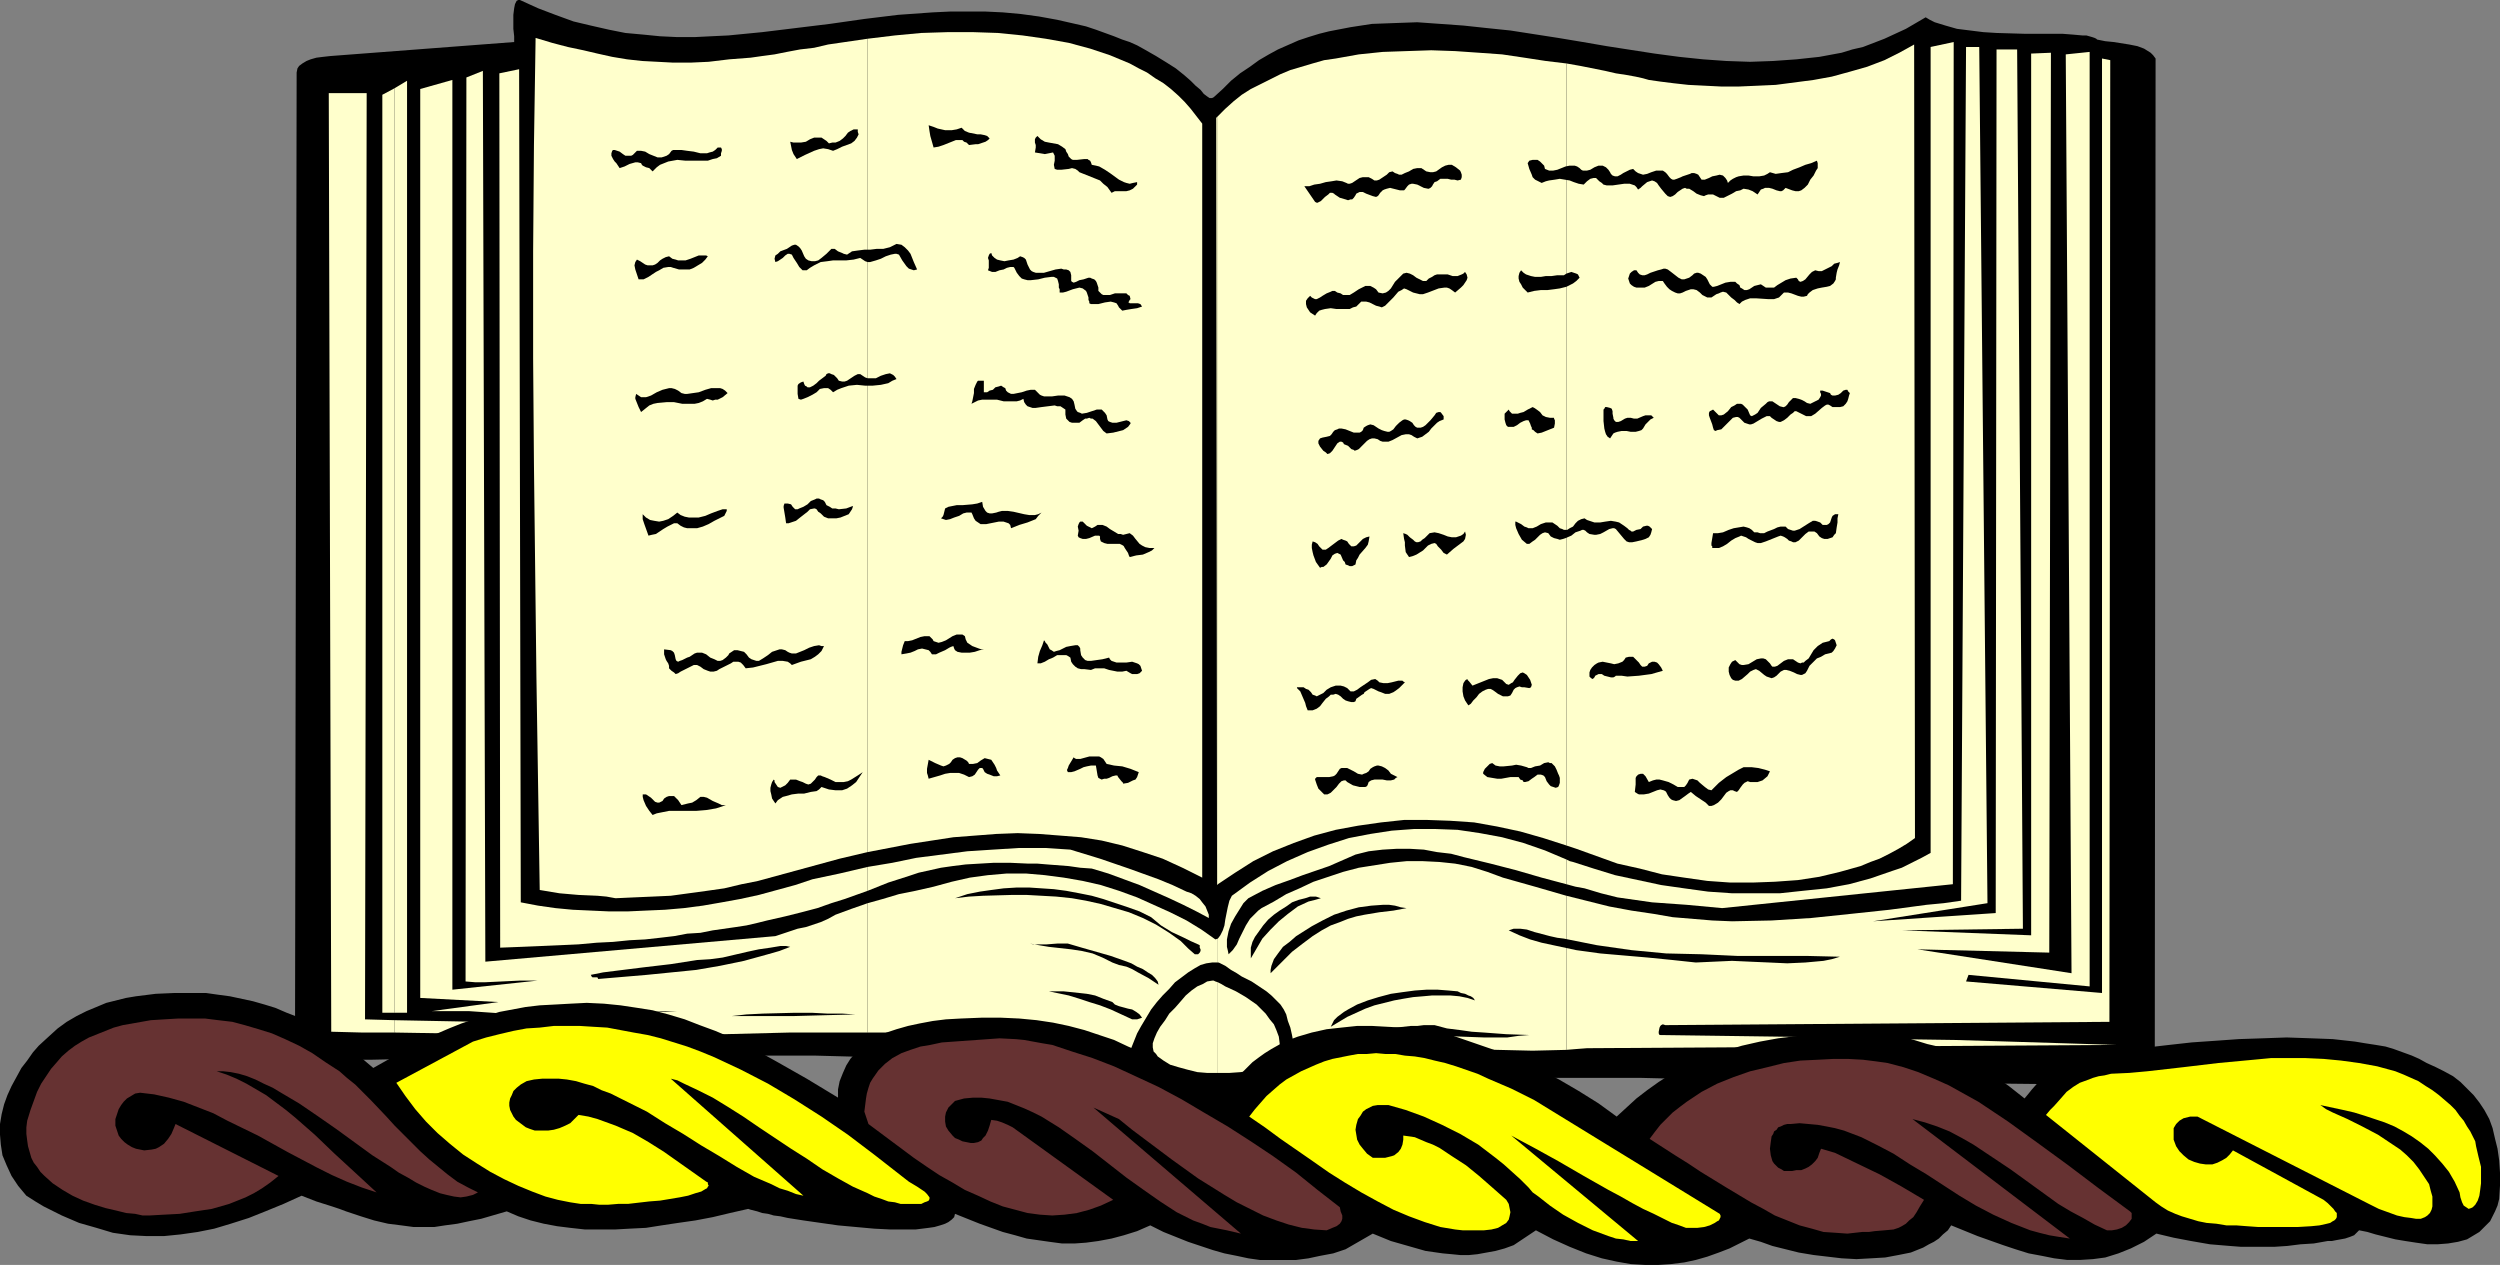 <?xml version="1.0" encoding="UTF-8" standalone="no"?>
<svg
   version="1.0"
   width="129.724mm"
   height="65.637mm"
   id="svg76"
   sodipodi:docname="Book - Open.wmf"
   xmlns:inkscape="http://www.inkscape.org/namespaces/inkscape"
   xmlns:sodipodi="http://sodipodi.sourceforge.net/DTD/sodipodi-0.dtd"
   xmlns="http://www.w3.org/2000/svg"
   xmlns:svg="http://www.w3.org/2000/svg">
  <rect width="100%" height="100%" fill="#808080" stroke="none"/>
  <sodipodi:namedview
     id="namedview76"
     pagecolor="#ffffff"
     bordercolor="#000000"
     borderopacity="0.25"
     inkscape:showpageshadow="2"
     inkscape:pageopacity="0.0"
     inkscape:pagecheckerboard="0"
     inkscape:deskcolor="#d1d1d1"
     inkscape:document-units="mm" />
  <defs
     id="defs1">
    <pattern
       id="WMFhbasepattern"
       patternUnits="userSpaceOnUse"
       width="6"
       height="6"
       x="0"
       y="0" />
  </defs>
  <path
     style="fill:#000000;fill-opacity:1;fill-rule:evenodd;stroke:none"
     d="m 241.269,219.471 0.808,-0.485 0.808,-0.646 0.97,-0.485 0.97,-0.485 1.293,-0.485 1.293,-0.485 1.293,-0.323 1.454,-0.485 1.454,-0.485 1.778,-0.323 1.778,-0.323 1.778,-0.323 3.878,-0.646 4.202,-0.485 4.525,-0.323 4.848,-0.323 5.171,-0.323 5.333,-0.323 5.494,-0.162 h 5.979 l 5.979,-0.162 h 19.392 l 6.626,0.162 h 6.949 l 7.11,0.162 h 6.949 l 14.544,0.323 14.544,0.323 14.867,0.162 14.706,0.162 h 14.544 l 0.162,-201.208 -0.485,-0.646 -0.485,-0.485 -1.293,-0.808 -1.293,-0.485 -1.616,-0.323 -3.07,-0.485 -1.616,-0.162 -1.616,-0.323 -0.162,-0.162 -0.323,-0.162 -0.485,-0.162 -1.131,-0.323 h -0.808 l -1.778,-0.162 -2.101,-0.162 h -7.434 l -5.494,-0.162 -2.586,-0.162 -2.586,-0.323 -2.586,-0.323 -2.262,-0.646 -2.101,-0.646 -0.97,-0.485 -0.808,-0.485 -1.939,1.131 -1.939,1.131 -2.101,0.97 -2.101,0.97 -2.101,0.808 -2.101,0.808 -2.101,0.485 -2.101,0.646 -4.363,0.808 -4.525,0.485 -4.525,0.323 -4.525,0.162 -4.686,-0.162 -4.525,-0.323 -4.686,-0.485 -4.848,-0.646 -9.373,-1.455 -4.686,-0.808 -4.848,-0.808 -9.373,-1.455 -4.686,-0.485 -4.525,-0.485 -4.525,-0.323 -4.525,-0.323 -4.525,0.162 -4.363,0.162 -4.202,0.646 -4.202,0.808 -1.939,0.485 -2.101,0.646 -1.939,0.646 -4.04,1.778 -1.778,0.97 -1.939,1.131 -1.778,1.293 -1.939,1.293 -1.778,1.455 -1.616,1.616 -1.778,1.616 -0.323,0.162 h -0.485 l -0.485,-0.323 -0.646,-0.485 -0.646,-0.808 -0.97,-0.808 -0.485,-0.485 -0.485,-0.485 -1.293,-1.131 -1.616,-1.293 -1.778,-1.131 -2.101,-1.293 -2.262,-1.293 -1.454,-0.808 -1.454,-0.646 -1.454,-0.485 -1.616,-0.646 -1.778,-0.646 -1.778,-0.646 -1.939,-0.646 -2.101,-0.485 -3.555,-0.808 -3.555,-0.646 -3.555,-0.485 -3.555,-0.323 -3.394,-0.162 h -3.394 -3.555 l -3.394,0.162 -6.787,0.485 -6.626,0.808 -6.787,0.97 -6.626,0.808 -6.626,0.808 -6.626,0.646 -3.394,0.162 -3.232,0.162 h -3.394 l -3.394,-0.162 -3.232,-0.323 -3.555,-0.323 -3.232,-0.646 -3.555,-0.808 -3.394,-0.808 -3.555,-1.293 -3.394,-1.293 L 101.969,0 h -0.323 l -0.323,0.162 -0.162,0.323 -0.162,0.323 -0.162,0.808 -0.162,1.293 v 2.747 l 0.162,1.455 v 1.131 l -36.037,2.747 -1.454,0.162 -1.293,0.162 -1.131,0.323 -0.808,0.323 -0.808,0.485 -0.646,0.485 -0.323,0.485 -0.162,0.808 -0.323,193.612 h 7.434 7.434 l 7.272,-0.162 h 7.272 l 7.11,-0.162 h 7.11 l 6.949,-0.162 6.787,-0.162 h 6.787 l 6.626,-0.162 h 6.464 6.464 12.443 5.979 l 5.979,0.162 5.818,0.162 5.656,0.162 5.494,0.323 5.494,0.323 5.171,0.323 5.171,0.485 4.848,0.646 4.848,0.646 4.686,0.808 4.525,0.97 4.363,0.808 4.202,1.131 4.04,1.293 3.717,1.293 3.878,1.455 z"
     id="path1" />
  <path
     style="fill:#ffffcc;fill-opacity:1;fill-rule:evenodd;stroke:none"
     d="m 307.201,175.673 v 30.222 l 1.939,-0.162 2.101,-0.162 103.747,-0.646 -10.342,-0.323 -10.504,-0.323 -10.827,-0.323 -11.15,-0.162 -11.474,-0.323 -11.474,-0.162 -11.797,-0.162 -11.958,-0.162 -0.162,-0.323 v -0.323 l 0.162,-0.808 0.162,-0.323 0.162,-0.162 0.323,-0.162 0.485,0.162 87.102,-0.646 0.162,-188.602 -1.616,-0.323 V 194.744 l -26.664,-2.263 0.485,-1.293 23.755,2.263 V 10.182 l -4.686,0.485 1.131,180.199 -30.219,-4.687 25.856,0.646 0.323,-176.481 -3.878,0.162 V 183.431 l -25.21,-0.97 23.594,-0.323 -1.131,-172.441 h -4.04 l -0.162,169.37 -24.078,1.616 22.462,-3.555 -1.616,-167.916 h -2.586 l -0.97,167.431 -3.394,0.485 -3.394,0.323 -7.272,0.97 -7.595,0.808 -7.757,0.808 -7.757,0.485 -7.757,0.162 -3.878,-0.162 -3.878,-0.323 -3.878,-0.323 -3.717,-0.646 -4.363,-0.646 -4.363,-0.808 z"
     id="path2" />
  <path
     style="fill:#ffffcc;fill-opacity:1;fill-rule:evenodd;stroke:none"
     d="m 307.201,168.562 v 4.848 l 1.778,0.485 1.778,0.323 3.232,0.97 3.232,0.808 3.394,0.485 3.394,0.485 6.787,0.485 6.949,0.646 45.248,-4.687 0.162,-165.169 -4.525,0.97 V 167.269 l -1.778,0.97 -1.939,0.97 -1.939,0.97 -1.939,0.646 -4.202,1.455 -4.202,1.131 -4.363,0.808 -4.686,0.485 -4.525,0.485 h -4.686 -4.686 l -4.686,-0.323 -4.686,-0.646 -4.525,-0.646 -4.525,-0.97 -4.525,-0.97 -4.202,-1.293 -4.04,-1.293 -0.646,-0.162 z"
     id="path3" />
  <path
     style="fill:#ffffcc;fill-opacity:1;fill-rule:evenodd;stroke:none"
     d="M 307.201,12.444 V 165.815 l 0.97,0.323 0.97,0.323 4.04,1.455 4.04,1.455 4.363,0.97 4.363,1.131 4.363,0.646 4.525,0.646 4.525,0.323 h 4.363 l 4.363,-0.162 4.525,-0.323 4.202,-0.646 4.04,-0.97 4.04,-1.131 1.939,-0.808 1.778,-0.646 1.939,-0.97 1.778,-0.97 1.616,-0.97 1.616,-1.131 -0.162,-155.633 -2.909,1.616 -2.909,1.455 -3.394,1.293 -3.394,0.97 -3.555,0.97 -3.555,0.646 -3.717,0.485 -3.717,0.485 -3.555,0.162 -3.717,0.162 h -3.394 l -3.232,-0.162 -3.232,-0.162 -2.909,-0.323 -2.586,-0.323 -2.262,-0.323 -1.131,-0.323 -1.454,-0.323 -1.778,-0.323 -2.101,-0.323 -2.101,-0.485 -2.424,-0.485 -2.424,-0.485 z"
     id="path4" />
  <path
     style="fill:#ffffcc;fill-opacity:1;fill-rule:evenodd;stroke:none"
     d="M 307.201,165.815 V 12.444 l -4.04,-0.485 -4.202,-0.646 -4.363,-0.646 -4.525,-0.323 -4.686,-0.323 -4.686,-0.162 -4.848,0.162 -4.686,0.162 -4.686,0.485 -4.525,0.808 -2.262,0.323 -2.262,0.646 -4.363,1.293 -1.939,0.808 -1.939,0.97 -1.939,0.97 -1.939,0.97 -1.778,1.131 -1.616,1.293 -1.616,1.455 -1.454,1.455 V 173.411 l 3.394,-2.263 3.555,-2.263 3.878,-1.939 4.04,-1.616 4.04,-1.455 4.202,-1.131 4.363,-0.808 4.525,-0.646 4.525,-0.485 h 4.525 l 4.525,0.162 4.686,0.323 4.525,0.808 4.525,0.97 4.525,1.293 z"
     id="path5" />
  <path
     style="fill:#ffffcc;fill-opacity:1;fill-rule:evenodd;stroke:none"
     d="m 307.201,173.411 v -4.848 l -4.202,-1.778 -4.202,-1.455 -4.202,-1.131 -4.363,-0.808 -4.363,-0.646 -4.363,-0.162 h -4.202 l -4.363,0.323 -4.202,0.646 -4.202,0.808 -4.04,1.293 -4.04,1.455 -4.04,1.778 -3.717,1.939 -3.555,2.263 -3.555,2.586 -0.485,0.97 -0.323,1.293 -0.485,2.424 -0.162,1.131 -0.323,0.97 -0.485,0.97 -0.485,0.646 v 4.687 h 0.162 l 1.293,0.646 1.131,0.808 1.131,0.646 0.97,0.646 1.939,0.97 1.454,0.97 1.454,0.97 0.97,0.808 0.97,0.97 0.808,0.808 0.646,0.97 0.485,0.97 0.323,1.293 0.485,1.293 0.323,1.455 0.323,1.778 0.323,1.939 0.485,2.263 3.07,-0.97 3.07,-0.646 3.232,-0.646 3.232,-0.485 3.232,-0.323 3.394,-0.162 6.626,-0.162 6.787,0.162 6.626,0.162 6.787,0.162 6.626,-0.162 v -30.222 l -6.141,-1.778 -6.302,-1.778 -3.07,-1.131 -3.07,-0.97 -3.232,-0.646 -3.07,-0.323 -3.232,-0.162 h -3.232 l -3.232,0.323 -3.07,0.485 -3.07,0.485 -3.07,0.808 -2.909,0.97 -2.909,0.97 -2.747,1.293 -2.586,1.131 -2.424,1.455 -2.424,1.293 -0.646,0.485 -0.646,0.646 -0.97,0.97 -0.808,1.293 -0.646,1.293 -0.646,1.293 -0.485,1.131 -0.808,1.131 -0.808,0.808 -0.162,-0.808 -0.162,-0.646 v -1.455 l 0.323,-1.616 0.485,-1.455 0.808,-1.455 0.808,-1.293 0.808,-1.293 0.97,-0.97 2.747,-1.455 2.586,-1.131 2.747,-0.97 2.586,-0.97 5.171,-1.778 2.586,-1.131 2.586,-1.131 2.586,-0.646 2.747,-0.323 2.747,-0.162 h 2.586 l 2.747,0.162 2.586,0.485 2.747,0.323 2.424,0.646 5.333,1.293 5.01,1.293 5.01,1.455 z"
     id="path6" />
  <path
     style="fill:#ffffcc;fill-opacity:1;fill-rule:evenodd;stroke:none"
     d="m 238.845,192.643 v 17.777 h 2.262 l 2.262,-0.162 1.939,-0.323 1.939,-0.485 0.808,-0.162 0.646,-0.485 0.646,-0.323 0.646,-0.485 0.323,-0.323 0.485,-0.485 0.162,-0.646 0.162,-0.485 -0.162,-1.455 -0.162,-1.293 -0.485,-1.293 -0.485,-1.131 -0.808,-0.97 -0.808,-1.131 -0.808,-0.808 -0.97,-0.97 -2.101,-1.455 -1.939,-1.131 -2.101,-0.97 -0.808,-0.485 z"
     id="path7" />
  <path
     style="fill:#ffffcc;fill-opacity:1;fill-rule:evenodd;stroke:none"
     d="M 238.845,173.411 V 22.787 l -0.323,0.323 0.162,150.462 z"
     id="path8" />
  <path
     style="fill:#ffffcc;fill-opacity:1;fill-rule:evenodd;stroke:none"
     d="m 238.845,188.764 v -4.687 l -0.485,0.162 -2.747,-1.939 -2.909,-1.778 -3.232,-1.616 -3.232,-1.455 -3.232,-1.455 -3.555,-1.293 -3.555,-1.131 -3.555,-0.808 -3.717,-0.646 -3.717,-0.485 -3.717,-0.323 h -3.717 l -3.717,0.323 -3.555,0.485 -3.555,0.808 -3.555,0.97 -3.555,0.808 -3.232,0.646 -3.232,0.97 -2.909,0.808 v 25.373 h 15.352 7.757 7.918 l 2.747,0.162 2.747,0.323 2.909,0.485 2.747,0.646 2.747,0.646 2.424,0.646 2.262,0.323 1.131,0.162 h 0.808 l 0.646,-1.616 0.646,-1.616 0.808,-1.455 0.97,-1.616 0.97,-1.616 1.131,-1.455 1.131,-1.293 1.293,-1.293 1.131,-1.293 1.293,-0.97 1.293,-0.97 1.293,-0.808 1.131,-0.646 1.131,-0.323 1.131,-0.162 z"
     id="path9" />
  <path
     style="fill:#ffffcc;fill-opacity:1;fill-rule:evenodd;stroke:none"
     d="m 238.845,210.42 v -17.777 l -0.485,-0.162 -0.323,-0.162 h -0.323 l -0.97,0.162 -0.808,0.485 -1.131,0.485 -1.131,0.808 -1.131,0.97 -0.97,1.131 -1.131,1.293 -1.131,1.131 -0.808,1.293 -0.97,1.293 -0.646,1.131 -0.485,1.131 -0.323,0.97 v 0.808 l 0.162,0.808 0.485,0.485 0.323,0.485 1.131,0.808 1.293,0.808 1.616,0.485 1.778,0.485 1.939,0.485 1.939,0.162 z"
     id="path10" />
  <path
     style="fill:#ffffcc;fill-opacity:1;fill-rule:evenodd;stroke:none"
     d="m 170.165,170.017 v 4.687 l 4.04,-1.616 4.04,-1.293 1.939,-0.646 4.363,-0.97 2.262,-0.323 2.586,-0.323 2.747,-0.162 2.747,-0.162 h 3.232 l 3.555,0.162 h 1.778 l 1.939,0.162 4.202,0.323 2.262,0.323 2.262,0.162 3.232,0.97 3.07,1.131 3.07,1.131 2.909,1.293 2.909,1.293 2.747,1.293 2.586,1.293 2.424,1.293 v -0.646 l -0.323,-0.808 -0.323,-0.808 -0.646,-0.808 -0.485,-0.646 -0.808,-0.646 -0.808,-0.485 -0.97,-0.323 -2.747,-1.293 -2.747,-1.131 -5.818,-2.101 -5.656,-1.939 -5.818,-1.778 -5.01,-0.323 h -5.01 l -5.171,0.323 -5.01,0.323 -5.01,0.646 -5.01,0.646 -4.686,0.97 z"
     id="path11" />
  <path
     style="fill:#ffffcc;fill-opacity:1;fill-rule:evenodd;stroke:none"
     d="M 170.165,7.596 V 167.108 l 4.202,-0.808 4.202,-0.808 4.202,-0.646 4.202,-0.646 4.202,-0.323 4.202,-0.323 4.202,-0.162 4.202,0.162 4.202,0.323 4.04,0.323 4.04,0.646 4.04,0.97 4.04,1.293 3.878,1.293 3.878,1.778 3.878,1.939 V 24.242 l -1.131,-1.455 -1.131,-1.455 -1.131,-1.293 -1.293,-1.293 -1.454,-1.293 -1.454,-1.131 -1.616,-0.97 -1.616,-1.131 -1.616,-0.808 -1.778,-0.97 -3.878,-1.616 -3.878,-1.293 -4.202,-1.131 -4.525,-0.808 -4.525,-0.646 -4.848,-0.485 -4.848,-0.162 h -5.01 l -5.171,0.162 -5.171,0.485 z"
     id="path12" />
  <path
     style="fill:#ffffcc;fill-opacity:1;fill-rule:evenodd;stroke:none"
     d="M 170.165,167.108 V 7.596 l -7.757,1.131 -2.747,0.646 -2.747,0.323 -2.586,0.485 -2.424,0.485 -2.424,0.323 -2.262,0.323 -2.101,0.162 -2.101,0.162 -4.04,0.485 -3.555,0.162 h -3.394 l -3.07,-0.162 -3.07,-0.162 -2.909,-0.323 -2.909,-0.485 -2.909,-0.646 -2.747,-0.646 -3.07,-0.646 -3.07,-0.808 -3.232,-0.97 -0.323,21.01 -0.162,20.848 v 21.01 l 0.162,20.848 0.485,41.696 0.646,41.696 1.939,0.323 1.939,0.323 3.717,0.323 3.717,0.162 1.778,0.162 1.778,0.323 3.555,-0.162 3.717,-0.162 3.555,-0.162 3.555,-0.485 3.555,-0.485 3.394,-0.485 3.394,-0.808 3.232,-0.646 5.333,-1.455 5.333,-1.455 5.333,-1.455 z"
     id="path13" />
  <path
     style="fill:#ffffcc;fill-opacity:1;fill-rule:evenodd;stroke:none"
     d="m 170.165,174.704 v -4.687 l -5.494,1.293 -5.333,1.131 -3.394,1.131 -3.555,0.97 -3.555,0.97 -3.717,0.808 -3.555,0.646 -3.717,0.646 -3.717,0.485 -3.717,0.323 -3.717,0.162 -3.555,0.162 h -3.717 l -3.555,-0.162 -3.555,-0.162 -3.394,-0.323 -3.394,-0.485 -3.394,-0.646 -0.323,-163.391 -3.878,0.808 0.162,171.471 4.202,-0.162 3.878,-0.162 3.717,-0.162 3.555,-0.162 3.555,-0.323 3.232,-0.162 3.232,-0.323 3.07,-0.162 2.909,-0.323 2.747,-0.323 2.586,-0.485 2.586,-0.162 2.424,-0.485 2.262,-0.323 2.262,-0.323 2.101,-0.323 2.101,-0.485 1.939,-0.485 3.555,-0.808 3.232,-0.808 3.07,-0.808 2.747,-0.97 2.586,-0.808 2.262,-0.808 z"
     id="path14" />
  <path
     style="fill:#ffffcc;fill-opacity:1;fill-rule:evenodd;stroke:none"
     d="m 170.165,202.501 v -25.373 l -3.232,1.131 -3.07,1.131 -1.454,0.808 -1.454,0.646 -2.909,0.97 -1.616,0.323 -1.454,0.485 -2.909,0.97 -56.883,5.01 -0.485,-174.704 -3.232,1.293 -0.162,177.29 1.939,0.162 h 1.778 l 3.394,-0.162 3.394,-0.162 h 1.778 1.778 L 88.718,194.097 V 15.676 l -6.302,1.778 V 195.713 l 15.352,0.808 -13.09,1.778 h 3.717 3.555 l 6.949,0.485 6.949,0.323 3.717,0.162 h 3.878 2.262 2.586 l 5.01,-0.485 2.586,-0.162 2.424,-0.162 2.262,-0.162 h 2.262 l -38.946,2.101 -16.483,-0.323 v 2.424 l 19.392,0.323 19.392,0.162 h 19.392 l 19.23,-0.485 z"
     id="path15" />
  <path
     style="fill:#ffffcc;fill-opacity:1;fill-rule:evenodd;stroke:none"
     d="M 77.406,17.293 V 198.622 H 79.83 V 15.838 Z"
     id="path16" />
  <path
     style="fill:#ffffcc;fill-opacity:1;fill-rule:evenodd;stroke:none"
     d="M 77.406,198.622 V 17.293 l -2.424,1.293 V 198.622 Z"
     id="path17" />
  <path
     style="fill:#ffffcc;fill-opacity:1;fill-rule:evenodd;stroke:none"
     d="m 77.406,202.501 v -2.424 l -5.818,-0.162 0.323,-181.653 h -7.434 l 0.485,184.077 6.141,0.162 z"
     id="path18" />
  <path
     style="fill:#000000;fill-opacity:1;fill-rule:evenodd;stroke:none"
     d="m 127.987,159.835 0.808,-0.323 0.808,-0.162 1.616,-0.323 h 1.778 3.555 l 1.939,-0.162 1.939,-0.323 0.97,-0.323 0.97,-0.323 h -0.808 l -0.646,-0.323 -1.131,-0.485 -1.131,-0.646 -0.646,-0.162 h -0.646 l -0.808,0.646 -0.808,0.485 -0.808,0.162 -0.646,0.162 -0.646,0.162 -0.646,-0.97 -0.485,-0.485 -0.323,-0.323 h -0.485 -0.485 l -0.485,0.162 -0.485,0.323 -0.323,0.485 -0.323,0.162 -0.323,0.162 h -0.323 l -0.485,-0.162 -0.323,-0.323 -0.162,-0.162 -0.323,-0.323 -0.485,-0.323 -0.485,-0.323 h -0.646 v 0.485 l 0.162,0.646 0.485,1.131 0.646,0.97 z"
     id="path19" />
  <path
     style="fill:#000000;fill-opacity:1;fill-rule:evenodd;stroke:none"
     d="m 335.158,158.058 h 0.485 l 0.485,-0.162 0.808,-0.485 0.646,-0.646 0.485,-0.646 0.485,-0.646 0.485,-0.323 0.323,-0.162 h 0.485 l 0.323,0.162 0.485,0.162 0.323,-0.323 0.323,-0.485 0.485,-0.646 0.323,-0.323 0.323,-0.162 0.323,-0.162 0.485,0.162 h 0.808 0.646 l 0.485,-0.162 0.485,-0.162 0.97,-0.808 0.485,-0.97 -0.97,-0.323 -1.293,-0.323 -1.293,-0.162 h -1.616 l -0.97,0.485 -0.808,0.485 -1.616,0.97 -1.454,1.131 -1.454,1.455 -0.646,-0.162 -0.646,-0.485 -0.97,-0.808 -0.485,-0.485 -0.485,-0.162 -0.485,-0.162 -0.646,0.162 -0.323,0.646 -0.323,0.485 -0.323,0.323 h -0.485 -0.323 -0.485 l -0.808,-0.485 -0.97,-0.485 -1.131,-0.323 -0.646,-0.162 h -0.646 l -0.646,0.162 -0.808,0.323 -0.646,-1.131 -0.323,-0.323 -0.162,-0.162 v 0 h -0.485 l -0.485,0.162 -0.323,0.323 -0.162,0.323 v 0.646 0.646 l -0.162,1.455 0.485,0.323 0.323,0.162 h 0.97 l 0.97,-0.162 1.616,-0.646 0.646,-0.162 0.646,0.162 0.323,0.162 0.162,0.162 0.323,0.646 0.323,0.485 0.323,0.323 0.323,0.162 0.646,0.162 0.646,-0.162 1.131,-0.808 0.646,-0.485 0.485,-0.323 0.97,0.808 0.97,0.646 0.97,0.646 z"
     id="path20" />
  <path
     style="fill:#000000;fill-opacity:1;fill-rule:evenodd;stroke:none"
     d="m 234.32,187.148 h 0.485 0.162 l 0.323,-0.323 0.162,-0.323 v -0.323 l -0.162,-0.323 v -0.485 l -0.323,-0.162 -1.454,-0.646 -1.293,-0.646 -2.424,-1.131 -2.101,-1.293 -0.97,-0.808 -0.97,-0.808 -2.262,-1.131 -2.262,-0.808 -2.424,-0.808 -2.424,-0.808 -2.262,-0.646 -2.424,-0.485 -2.586,-0.485 -2.424,-0.323 -2.424,-0.162 -2.424,-0.162 h -2.424 l -2.586,0.162 -2.424,0.323 -2.262,0.323 -2.424,0.485 -2.424,0.808 2.747,-0.323 2.747,-0.162 5.656,-0.162 h 2.909 l 2.909,0.162 2.909,0.162 3.07,0.323 2.747,0.485 2.909,0.646 2.747,0.808 2.747,0.808 2.747,1.131 2.586,1.293 2.586,1.616 2.262,1.616 0.808,0.808 0.646,0.646 z"
     id="path21" />
  <path
     style="fill:#000000;fill-opacity:1;fill-rule:evenodd;stroke:none"
     d="m 152.065,157.573 0.485,-0.646 0.485,-0.323 0.485,-0.323 0.646,-0.162 1.131,-0.323 1.293,-0.162 h 1.131 l 1.293,-0.323 1.131,-0.162 0.485,-0.323 0.485,-0.485 1.454,0.485 1.293,0.162 h 1.293 l 0.97,-0.323 0.97,-0.646 0.808,-0.646 0.646,-0.97 0.646,-0.97 -0.485,0.323 -0.485,0.323 -1.293,0.808 -0.646,0.323 -0.808,0.162 h -0.808 -0.808 l -0.97,-0.485 -1.131,-0.485 -0.485,-0.162 -0.323,-0.162 h -0.485 l -0.323,0.323 -0.323,0.485 -0.323,0.323 -0.323,0.323 -0.162,0.162 -0.485,0.162 -0.485,-0.162 -0.646,-0.323 -0.485,-0.162 -0.808,-0.323 h -1.131 l -0.485,0.646 -0.323,0.323 -0.162,0.162 -0.646,0.323 -0.323,0.162 -0.485,-0.162 -0.323,-0.485 -0.323,-0.485 v -0.323 l -0.162,-0.162 -0.323,0.485 -0.162,0.485 -0.162,0.646 v 0.646 l 0.162,0.646 0.162,0.808 0.323,0.485 z"
     id="path22" />
  <path
     style="fill:#000000;fill-opacity:1;fill-rule:evenodd;stroke:none"
     d="m 259.691,155.795 h 0.323 0.323 l 0.646,-0.323 0.646,-0.646 0.485,-0.485 0.485,-0.646 0.485,-0.485 0.485,-0.162 h 0.323 l 0.323,0.323 1.131,0.646 1.293,0.323 h 0.646 0.485 l 0.323,-0.162 0.162,-0.323 0.162,-0.485 0.485,-0.323 0.646,-0.162 h 0.808 0.808 l 0.808,0.162 h 0.808 l 0.646,-0.162 0.323,-0.323 0.323,-0.162 -0.646,-0.323 -0.646,-0.323 -0.485,-0.646 -0.646,-0.485 -0.646,-0.323 -0.646,-0.162 h -0.323 l -0.485,0.162 -0.323,0.162 -0.485,0.323 -0.323,0.485 -0.485,0.323 -0.485,0.162 -0.323,0.162 -0.808,-0.162 -0.808,-0.485 -0.646,-0.323 -0.646,-0.323 h -0.808 -0.323 l -0.323,0.162 -0.323,0.485 -0.323,0.485 -0.323,0.323 -0.323,0.162 -0.808,0.162 h -0.808 -0.646 -0.485 -0.485 l -0.323,0.323 v 0.162 l 0.323,0.97 0.323,0.808 0.485,0.485 z"
     id="path23" />
  <path
     style="fill:#000000;fill-opacity:1;fill-rule:evenodd;stroke:none"
     d="m 304.616,154.34 0.485,0.162 0.485,-0.162 0.162,-0.323 0.162,-0.485 v -0.97 l -0.162,-0.485 -0.162,-0.323 -0.323,-0.808 -0.323,-0.646 -0.323,-0.323 -0.323,-0.323 h -0.323 l -0.323,-0.162 -0.808,0.162 -0.808,0.485 -0.97,0.162 -0.808,0.323 h -0.485 l -0.323,-0.162 -1.131,-0.323 -0.97,-0.162 -0.808,0.162 -1.616,0.162 h -0.808 l -0.808,-0.162 -0.646,-0.485 -0.485,0.162 -0.323,0.323 -0.646,0.646 -0.323,0.646 v 0.162 0.162 l 0.808,0.646 0.97,0.162 0.97,0.162 h 0.808 l 1.778,-0.323 h 0.808 0.808 l 0.323,0.485 0.485,0.162 0.162,0.323 h 0.323 l 0.646,-0.162 0.646,-0.485 0.485,-0.323 0.646,-0.485 h 0.323 0.323 l 0.485,0.162 0.323,0.323 0.323,0.808 0.485,0.646 0.323,0.323 z"
     id="path24" />
  <path
     style="fill:#000000;fill-opacity:1;fill-rule:evenodd;stroke:none"
     d="m 220.261,153.694 0.97,-0.162 0.97,-0.485 0.485,-0.162 0.323,-0.485 0.162,-0.485 0.162,-0.485 -0.808,-0.323 -0.808,-0.323 -1.616,-0.485 -1.616,-0.162 -1.454,-0.323 -0.323,-0.485 -0.323,-0.485 -0.485,-0.323 -0.323,-0.162 h -0.97 -0.97 l -1.778,0.485 h -0.808 l -0.323,-0.162 -0.162,-0.162 -0.485,0.808 -0.485,0.808 -0.162,0.485 -0.162,0.323 v 0.162 l 0.162,0.323 h 0.646 l 0.646,-0.162 1.131,-0.485 0.646,-0.323 0.646,-0.162 0.808,-0.162 h 0.97 l 0.162,0.97 0.162,0.97 0.162,0.485 0.323,0.162 0.323,0.162 0.485,-0.162 h 0.485 l 0.485,-0.162 0.646,-0.323 0.646,-0.162 h 0.323 l 0.162,0.323 0.646,0.808 0.323,0.323 z"
     id="path25" />
  <path
     style="fill:#000000;fill-opacity:1;fill-rule:evenodd;stroke:none"
     d="m 182.123,152.724 1.131,-0.323 1.131,-0.323 0.97,-0.323 0.97,-0.162 h 0.97 0.808 l 0.97,0.323 0.97,0.485 0.646,-0.162 0.485,-0.323 0.323,-0.485 0.323,-0.485 0.323,-0.323 h 0.323 0.162 l 0.162,0.162 0.162,0.323 0.162,0.323 0.485,0.323 0.485,0.162 0.808,0.323 h 0.646 l 0.646,-0.162 -0.323,-0.485 -0.323,-0.485 -0.162,-0.485 -0.323,-0.646 -0.323,-0.485 -0.323,-0.485 -0.646,-0.162 -0.646,-0.162 -0.808,0.485 -0.646,0.485 -0.808,0.162 h -0.323 -0.485 l -0.162,-0.323 -0.323,-0.323 -0.808,-0.485 -0.485,-0.162 h -0.485 l -0.485,0.162 -0.485,0.323 -0.323,0.485 -0.323,0.323 -0.646,0.323 -0.485,0.162 -0.485,-0.162 -1.131,-0.485 -0.646,-0.323 -0.646,-0.323 -0.323,1.778 v 0.808 l 0.162,0.485 z"
     id="path26" />
  <path
     style="fill:#000000;fill-opacity:1;fill-rule:evenodd;stroke:none"
     d="m 256.459,139.31 h 0.485 0.485 l 0.808,-0.323 0.646,-0.485 0.485,-0.646 0.646,-0.808 0.646,-0.485 0.323,-0.323 h 0.485 l 0.485,-0.162 0.485,0.162 0.485,0.323 0.485,0.485 0.485,0.323 0.485,0.162 0.646,0.162 h 0.485 l 0.323,-0.162 0.162,-0.485 1.131,-0.808 0.323,-0.162 0.162,-0.323 0.485,-0.323 0.485,-0.323 0.323,-0.162 0.485,0.162 0.323,0.162 0.646,0.323 0.485,0.162 0.808,0.323 h 0.808 l 0.808,-0.323 0.485,-0.323 0.646,-0.485 1.131,-1.131 -0.323,-0.162 -0.162,-0.162 h -0.808 l -0.646,0.162 -0.646,0.162 -0.808,0.162 h -0.808 l -0.808,-0.162 -0.323,-0.323 -0.485,-0.323 -0.808,0.162 -0.646,0.485 -1.454,0.97 -0.646,0.485 -0.646,0.323 h -0.323 -0.323 l -0.323,-0.323 -0.323,-0.323 -0.646,-0.323 -0.646,-0.162 h -0.485 -0.485 l -0.97,0.323 -0.808,0.485 -0.646,0.646 -0.646,0.323 -0.646,0.323 -0.323,-0.162 -0.485,-0.162 -0.323,-0.485 -0.485,-0.485 -0.485,-0.162 -0.485,-0.323 h -0.485 -0.485 -0.323 v 0.162 l 0.323,0.323 0.323,0.323 0.485,1.131 0.485,1.131 0.162,0.646 z"
     id="path27" />
  <path
     style="fill:#000000;fill-opacity:1;fill-rule:evenodd;stroke:none"
     d="m 287.971,138.341 0.485,-0.323 0.485,-0.646 0.646,-0.646 0.485,-0.646 0.646,-0.485 0.646,-0.323 0.485,-0.162 h 0.485 l 0.323,0.162 0.485,0.323 0.646,0.485 0.97,0.485 h 0.485 0.485 l 0.485,-0.162 0.323,-0.485 0.323,-0.646 0.323,-0.323 0.323,-0.162 0.485,-0.162 0.485,0.162 h 0.485 l 0.97,0.162 0.323,-0.162 0.162,-0.485 -0.162,-0.485 -0.162,-0.485 -0.646,-0.97 -0.485,-0.323 -0.323,-0.162 -0.485,0.162 -0.485,0.485 -0.646,0.808 -0.323,0.485 -0.323,0.162 -0.485,0.323 -0.485,-0.162 -0.485,-0.485 -0.323,-0.323 -0.97,-0.323 h -0.808 l -0.808,0.162 -1.616,0.646 -1.616,0.646 -0.646,-0.808 -0.323,-0.323 v -0.162 0 l -0.323,0.162 -0.162,0.162 -0.323,0.485 -0.162,0.808 v 0.808 l 0.162,0.97 0.323,0.808 0.323,0.485 z"
     id="path28" />
  <path
     style="fill:#000000;fill-opacity:1;fill-rule:evenodd;stroke:none"
     d="m 340.329,133.492 h 0.646 l 0.646,-0.323 1.131,-0.97 0.485,-0.485 0.646,-0.323 0.485,-0.162 0.323,0.162 0.323,0.162 0.97,0.808 0.485,0.323 0.485,0.162 0.485,0.162 0.485,-0.162 0.485,-0.323 0.323,-0.323 0.485,-0.485 0.323,-0.162 0.323,-0.162 h 0.485 l 0.646,0.162 0.808,0.323 0.646,0.323 0.646,0.162 h 0.323 l 0.323,-0.162 0.323,-0.162 0.323,-0.485 0.485,-0.97 0.808,-0.808 0.646,-0.646 0.808,-0.323 0.808,-0.485 0.646,-0.162 0.646,-0.162 0.323,-0.323 0.323,-0.485 0.323,-0.646 -0.162,-0.485 -0.162,-0.485 -0.162,-0.162 -0.323,-0.162 -0.323,0.162 -0.323,0.323 -0.646,0.162 -0.646,0.162 -0.485,0.323 -0.485,0.323 -0.808,0.808 -0.485,0.808 -0.485,0.808 -0.646,0.485 -0.323,0.323 h -0.323 l -0.323,0.162 -0.485,-0.162 -0.485,-0.323 -0.485,-0.323 h -0.485 -0.485 l -0.808,0.323 -0.646,0.485 -0.646,0.485 -0.485,0.162 h -0.323 -0.162 l -0.162,-0.162 -0.323,-0.485 -0.485,-0.485 -0.323,-0.323 -0.485,-0.162 h -0.485 l -0.808,0.162 -0.808,0.485 -0.808,0.485 -0.97,0.162 h -0.323 l -0.485,-0.162 -0.323,-0.323 -0.485,-0.485 -0.323,0.162 -0.323,0.162 -0.323,0.485 -0.323,0.646 v 0.808 l 0.162,0.646 0.323,0.646 0.323,0.323 z"
     id="path29" />
  <path
     style="fill:#000000;fill-opacity:1;fill-rule:evenodd;stroke:none"
     d="m 312.372,133.169 0.323,-0.323 0.162,-0.323 0.646,-0.323 h 0.646 l 0.485,0.323 1.293,0.323 h 0.485 l 0.323,-0.162 0.162,-0.162 h 1.131 l 1.131,0.162 2.262,-0.162 2.424,-0.323 2.262,-0.646 -0.162,-0.323 -0.162,-0.323 -0.485,-0.646 -0.323,-0.323 -0.485,-0.162 h -0.485 l -0.646,0.323 -0.323,0.485 -0.485,0.162 h -0.162 -0.323 l -0.323,-0.323 -0.323,-0.485 -0.485,-0.485 -0.485,-0.485 -0.162,-0.162 h -0.485 -0.323 l -0.646,0.162 -0.323,0.485 -0.323,0.323 -0.808,0.323 -0.808,0.162 -0.646,-0.162 -1.616,-0.323 -0.808,0.162 -0.323,0.162 -0.485,0.323 -0.485,0.485 -0.323,0.485 -0.162,0.485 v 0.485 0.323 l 0.162,0.162 0.162,0.162 z"
     id="path30" />
  <path
     style="fill:#000000;fill-opacity:1;fill-rule:evenodd;stroke:none"
     d="m 132.512,132.199 0.485,-0.162 0.485,-0.323 0.646,-0.323 0.646,-0.323 0.646,-0.323 0.646,-0.323 h 0.646 l 0.646,0.323 0.646,0.485 0.808,0.323 0.485,0.162 h 0.646 l 0.646,-0.162 0.485,-0.323 1.293,-0.646 0.97,-0.485 0.485,-0.323 h 0.485 0.485 l 0.485,0.162 0.485,0.485 0.485,0.646 1.454,-0.162 1.293,-0.323 1.293,-0.323 1.131,-0.323 1.131,-0.323 h 0.97 l 0.97,0.162 0.485,0.323 0.323,0.323 1.778,-0.646 1.939,-0.485 0.808,-0.485 0.646,-0.485 0.646,-0.646 0.485,-0.97 h -0.485 l -0.485,-0.162 -0.97,0.162 -0.97,0.323 -0.97,0.485 -0.808,0.323 -0.808,0.323 h -0.808 l -0.485,-0.162 -0.323,-0.162 -0.485,-0.323 -0.646,-0.162 h -0.485 l -0.485,0.162 -0.97,0.323 -0.808,0.646 -0.97,0.646 -0.808,0.485 h -0.485 l -0.485,-0.162 -0.485,-0.162 -0.485,-0.323 -0.485,-0.646 -0.485,-0.485 -0.646,-0.162 -0.646,-0.162 h -0.646 l -0.485,0.323 -0.485,0.323 -0.162,0.323 -0.485,0.485 -0.646,0.485 -0.485,0.162 h -0.485 l -0.323,-0.162 -0.323,-0.162 -0.808,-0.323 -0.808,-0.646 -0.808,-0.323 h -0.485 -0.485 l -0.485,0.162 -0.485,0.323 -0.485,0.323 -0.485,0.162 -0.97,0.485 -0.485,0.162 -0.323,0.162 -0.323,-0.162 -0.162,-0.323 -0.162,-0.808 -0.162,-0.485 -0.323,-0.323 -0.323,-0.162 -1.293,-0.162 v 0.485 0.485 l 0.323,0.97 0.162,0.323 0.323,0.485 0.162,0.485 v 0.485 l 0.485,0.485 0.485,0.323 z"
     id="path31" />
  <path
     style="fill:#000000;fill-opacity:1;fill-rule:evenodd;stroke:none"
     d="m 222.038,132.199 h 0.97 l 0.485,-0.162 0.485,-0.485 -0.162,-0.485 -0.162,-0.485 -0.323,-0.323 -0.323,-0.162 -0.485,-0.162 -0.485,-0.162 -1.131,0.162 h -0.97 -0.97 l -0.485,-0.162 -0.485,-0.162 -0.323,-0.323 -0.162,-0.323 -1.293,0.323 -1.131,0.162 -1.131,0.162 h -0.646 l -0.485,-0.162 -0.485,-0.485 -0.323,-0.485 -0.162,-0.97 v -0.323 l -0.162,-0.323 -0.323,-0.323 h -0.485 l -0.97,0.162 -0.808,0.162 -0.646,0.323 -0.646,0.323 -0.646,0.162 -0.485,0.162 -0.485,-0.323 -0.323,-0.162 -0.162,-0.323 -0.323,-0.646 -0.323,-0.323 -0.162,-0.323 -0.162,-0.162 -0.323,0.97 -0.485,1.131 -0.323,1.131 -0.162,1.293 h 0.646 l 0.808,-0.323 0.808,-0.485 0.808,-0.323 0.808,-0.485 h 0.97 0.808 l 0.323,0.162 0.485,0.323 0.162,0.808 0.323,0.485 0.485,0.485 0.485,0.323 0.646,0.162 h 0.646 l 1.293,0.162 0.808,-0.323 h 0.97 0.808 l 0.97,0.323 1.616,0.323 h 0.97 l 0.808,-0.162 0.808,0.485 z"
     id="path32" />
  <path
     style="fill:#000000;fill-opacity:1;fill-rule:evenodd;stroke:none"
     d="m 176.79,128.321 0.97,-0.162 0.808,-0.162 0.808,-0.323 0.646,-0.323 0.808,-0.162 0.646,0.162 0.646,0.162 0.323,0.323 0.323,0.485 h 0.808 l 0.646,-0.323 1.131,-0.485 0.808,-0.485 0.323,-0.162 0.485,-0.162 0.162,0.485 0.162,0.323 0.485,0.323 0.808,0.162 h 0.808 0.808 l 0.97,-0.162 0.97,-0.323 0.808,-0.162 h -0.485 l -0.485,-0.162 -1.293,-0.485 -0.485,-0.323 -0.485,-0.323 -0.323,-0.646 -0.162,-0.646 -0.485,-0.323 h -0.485 -0.646 l -0.808,0.323 -1.293,0.808 -0.808,0.323 -0.646,0.162 -0.485,-0.162 -0.485,-0.162 -0.162,-0.323 -0.323,-0.323 -0.323,-0.323 h -0.323 -0.646 l -0.808,0.162 -0.808,0.323 -0.808,0.323 -0.808,0.162 h -0.646 l -0.323,0.808 -0.162,0.646 -0.162,0.646 z"
     id="path33" />
  <path
     style="fill:#000000;fill-opacity:1;fill-rule:evenodd;stroke:none"
     d="m 258.883,111.351 0.323,-0.162 h 0.323 l 0.646,-0.485 0.808,-1.131 0.323,-0.646 0.485,-0.323 0.485,-0.162 0.323,0.162 0.323,0.162 0.485,1.131 0.323,0.323 0.162,0.485 0.485,0.162 0.323,0.162 h 0.485 l 0.646,-0.323 0.162,-0.808 0.323,-0.485 0.323,-0.646 1.131,-1.293 0.485,-0.646 0.162,-0.646 0.162,-0.97 -0.646,0.162 -0.646,0.323 -0.808,0.808 -0.485,0.485 -0.485,0.162 h -0.485 l -0.162,-0.162 -0.323,-0.323 -0.323,-0.485 -0.323,-0.162 -0.485,-0.162 -0.323,-0.162 -0.646,0.323 -0.646,0.485 -0.646,0.485 -0.646,0.485 -0.485,0.323 h -0.323 -0.323 l -0.646,-0.646 -0.323,-0.485 -0.485,-0.323 -0.485,-0.162 -0.162,0.646 v 0.646 l 0.162,0.808 0.162,0.646 0.485,1.293 z"
     id="path34" />
  <path
     style="fill:#000000;fill-opacity:1;fill-rule:evenodd;stroke:none"
     d="m 221.553,109.25 1.293,-0.323 1.293,-0.162 1.131,-0.485 0.646,-0.323 0.485,-0.485 h -0.97 l -0.808,-0.162 -0.646,-0.323 -0.485,-0.323 -0.808,-0.97 -0.485,-0.646 -0.646,-0.485 -0.646,0.162 -0.646,0.162 -0.485,-0.162 h -0.485 l -0.808,-0.485 -0.808,-0.485 -0.646,-0.485 -0.808,-0.323 h -0.485 -0.485 l -0.485,0.323 -0.646,0.323 -0.97,-0.485 -0.808,-0.808 h -0.485 l -0.162,0.162 -0.162,0.323 -0.162,0.485 0.162,0.808 -0.162,0.97 0.162,0.323 0.323,0.162 0.485,0.162 h 0.646 l 0.646,-0.162 1.131,-0.485 h 0.646 0.162 l 0.162,0.162 v 0.485 l 0.162,0.485 0.323,0.162 0.323,0.162 0.646,0.162 h 2.424 l 0.646,0.323 0.162,0.162 0.162,0.323 0.323,0.485 0.323,0.485 0.162,0.485 z"
     id="path35" />
  <path
     style="fill:#000000;fill-opacity:1;fill-rule:evenodd;stroke:none"
     d="m 276.336,109.25 0.646,-0.162 0.808,-0.323 1.293,-0.808 0.97,-0.97 0.646,-0.323 0.646,-0.162 0.323,0.162 0.323,0.485 0.646,0.646 0.485,0.646 0.323,0.162 0.323,0.162 1.293,-1.131 1.293,-0.97 0.646,-0.485 0.323,-0.485 0.162,-0.808 -0.162,-0.646 -0.323,0.485 -0.485,0.323 -0.485,0.162 -0.485,0.162 h -0.808 l -0.808,-0.162 -0.808,-0.323 -0.97,-0.323 -0.808,-0.162 -0.97,0.162 -0.97,0.97 -0.485,0.323 -0.323,0.323 -0.485,0.162 h -0.323 l -0.323,-0.162 -0.323,-0.323 -0.646,-0.485 -0.485,-0.485 -0.323,-0.162 -0.485,-0.162 0.162,1.131 0.162,0.646 v 0.646 l 0.162,1.293 0.323,0.485 z"
     id="path36" />
  <path
     style="fill:#000000;fill-opacity:1;fill-rule:evenodd;stroke:none"
     d="m 336.128,107.473 h 0.485 0.485 l 0.808,-0.323 0.808,-0.485 0.808,-0.646 0.808,-0.485 0.808,-0.323 0.323,-0.162 0.485,0.162 0.485,0.162 0.485,0.323 0.646,0.323 0.646,0.323 0.485,0.162 h 0.646 l 0.97,-0.323 0.808,-0.323 0.808,-0.323 0.808,-0.323 0.485,-0.162 0.485,0.162 0.323,0.162 0.485,0.323 0.323,0.323 0.485,0.162 0.323,0.162 h 0.485 l 0.646,-0.323 0.646,-0.646 0.646,-0.646 0.646,-0.485 h 0.323 0.323 0.485 l 0.485,0.323 0.485,0.646 0.485,0.323 0.485,0.162 h 0.646 l 0.485,-0.162 0.485,-0.162 0.323,-0.485 0.323,-0.323 0.162,-1.131 0.162,-0.97 v -0.808 l 0.162,-0.808 h -0.323 -0.323 l -0.485,0.323 -0.162,0.323 -0.162,0.485 -0.162,0.485 -0.323,0.323 -0.323,0.162 h -0.323 -0.485 l -0.485,-0.485 -0.485,-0.162 -0.485,-0.162 h -0.485 l -0.808,0.485 -1.778,1.131 -0.97,0.323 h -0.323 l -0.485,-0.162 -0.485,-0.162 -0.485,-0.485 h -0.97 l -0.646,0.162 -0.646,0.323 -1.293,0.485 -0.646,0.323 h -0.808 l -0.485,-0.162 h -0.646 l -0.485,-0.485 -0.485,-0.323 -0.485,-0.162 -0.646,-0.162 -0.97,0.162 -0.97,0.162 -0.97,0.323 -1.131,0.485 -0.97,0.162 h -0.97 l -0.162,0.97 -0.162,0.97 v 0.485 l 0.162,0.162 v 0.323 z"
     id="path37" />
  <path
     style="fill:#000000;fill-opacity:1;fill-rule:evenodd;stroke:none"
     d="m 299.444,106.665 h 0.485 l 0.646,-0.485 0.485,-0.323 0.97,-0.97 0.485,-0.323 0.485,-0.162 0.646,0.162 0.485,0.646 0.646,0.323 0.646,0.162 0.485,0.162 0.646,-0.162 0.485,-0.162 1.131,-0.485 0.808,-0.646 0.97,-0.323 0.323,-0.162 h 0.323 l 0.323,0.162 0.323,0.323 0.485,0.323 0.97,0.162 h 0.323 l 0.808,-0.162 0.646,-0.323 1.131,-0.646 0.646,-0.162 h 0.323 l 0.323,0.162 0.808,0.97 0.808,0.97 0.485,0.485 0.485,0.162 h 0.646 l 0.808,-0.162 0.646,-0.162 0.646,-0.162 0.485,-0.162 0.323,-0.162 0.323,-0.162 0.323,-0.485 0.162,-0.485 0.162,-0.646 -0.323,-0.323 -0.162,-0.162 -0.323,-0.162 h -0.323 l -0.646,0.162 -0.485,0.485 -0.808,0.162 -0.646,0.323 h -0.323 l -0.162,-0.162 -0.323,-0.162 -0.323,-0.323 -0.646,-0.485 -0.485,-0.323 -0.485,-0.323 -0.646,-0.162 -0.97,-0.162 -1.131,0.162 -0.97,0.162 h -1.131 l -0.97,-0.323 -0.485,-0.162 -0.485,-0.323 -0.646,0.162 -0.646,0.323 -0.485,0.485 -0.485,0.646 -0.646,0.323 -0.485,0.323 h -0.646 l -0.323,-0.162 -0.485,-0.162 -0.485,-0.485 -0.485,-0.323 -0.485,-0.323 h -0.485 -0.808 l -0.97,0.323 -0.808,0.485 -0.808,0.323 h -0.808 l -0.323,-0.162 -0.485,-0.162 -0.646,-0.485 -0.646,-0.323 -0.323,-0.162 h -0.162 v 0.646 l 0.162,0.646 0.485,1.131 0.646,1.131 z"
     id="path38" />
  <path
     style="fill:#000000;fill-opacity:1;fill-rule:evenodd;stroke:none"
     d="m 127.179,105.048 0.646,-0.162 0.808,-0.162 1.454,-0.97 0.808,-0.485 0.646,-0.323 0.646,-0.323 h 0.646 l 0.646,0.485 0.646,0.323 0.646,0.162 h 0.646 1.293 l 1.131,-0.323 1.131,-0.485 1.131,-0.646 0.97,-0.485 0.97,-0.485 0.485,-0.97 v -0.323 h 0.162 -0.97 l -0.97,0.323 -1.293,0.485 -1.131,0.485 -1.293,0.323 h -1.293 -0.646 l -0.808,-0.162 -0.808,-0.323 -0.646,-0.485 -0.808,0.646 -0.97,0.646 -0.97,0.323 -0.808,0.162 -0.97,-0.162 -0.808,-0.162 -0.808,-0.485 -0.646,-0.646 v 0.97 l 0.323,0.97 z"
     id="path39" />
  <path
     style="fill:#000000;fill-opacity:1;fill-rule:evenodd;stroke:none"
     d="m 198.283,103.594 1.616,-0.646 1.616,-0.485 0.808,-0.323 0.808,-0.323 0.485,-0.646 0.646,-0.646 -0.646,0.323 -0.646,0.162 h -1.131 l -0.97,-0.162 -2.101,-0.485 -1.131,-0.162 h -1.131 l -0.646,0.162 -0.485,0.162 -0.808,0.162 h -0.485 l -0.485,-0.162 -0.323,-0.323 -0.485,-0.808 -0.162,-0.97 -0.97,0.323 -0.97,0.162 -1.939,0.162 h -1.131 l -0.808,0.162 -0.808,0.162 -0.646,0.323 -0.162,0.646 -0.162,0.646 -0.162,0.323 -0.323,0.323 0.485,0.162 0.485,0.162 0.808,-0.162 0.808,-0.323 0.97,-0.323 0.808,-0.485 0.646,-0.162 h 0.646 0.323 l 0.162,0.323 0.323,0.808 0.323,0.485 0.485,0.323 0.485,0.323 h 0.646 0.485 l 2.424,-0.485 h 0.485 0.485 l 0.485,0.162 0.485,0.162 0.323,0.323 z"
     id="path40" />
  <path
     style="fill:#000000;fill-opacity:1;fill-rule:evenodd;stroke:none"
     d="m 154.166,102.624 h 0.485 l 0.485,-0.162 0.97,-0.323 0.808,-0.646 1.454,-1.131 0.485,-0.485 0.808,-0.162 h 0.162 l 0.323,0.162 0.323,0.485 0.485,0.323 0.646,0.646 0.808,0.323 h 0.808 0.808 l 0.808,-0.162 1.616,-0.646 0.323,-0.485 0.323,-0.485 0.162,-0.485 v -0.162 l -1.293,0.485 -1.454,0.162 -0.646,-0.162 h -0.646 l -0.485,-0.323 -0.646,-0.323 -0.323,-0.646 -0.323,-0.323 -0.485,-0.162 -0.323,-0.162 h -0.485 l -0.323,0.162 -0.808,0.323 -0.646,0.646 -0.808,0.485 -0.808,0.323 -0.323,0.162 h -0.485 l -0.485,-0.485 -0.323,-0.485 -0.646,-0.162 h -0.646 l -0.162,0.485 v 0.323 l 0.162,0.97 0.162,0.97 z"
     id="path41" />
  <path
     style="fill:#000000;fill-opacity:1;fill-rule:evenodd;stroke:none"
     d="m 260.337,89.049 0.485,-0.162 0.485,-0.485 0.323,-0.485 0.323,-0.485 0.323,-0.485 0.485,-0.323 h 0.162 0.162 l 0.323,0.162 0.162,0.323 0.808,0.323 0.646,0.646 0.485,0.162 0.162,0.162 0.485,-0.162 0.323,-0.162 0.323,-0.323 0.485,-0.485 0.808,-0.808 0.485,-0.323 0.485,-0.162 h 0.485 l 0.646,0.162 0.485,0.323 0.485,0.162 h 0.646 0.485 l 0.808,-0.323 1.778,-0.97 0.808,-0.162 h 0.646 l 0.485,0.162 0.485,0.323 0.646,0.323 0.97,-0.323 0.646,-0.485 0.646,-0.485 0.485,-0.646 1.131,-1.131 0.485,-0.323 0.808,-0.323 v -0.646 l -0.485,-0.646 -0.162,-0.162 h -0.323 l -0.485,0.162 -0.323,0.485 -0.808,0.97 -0.97,0.97 -0.485,0.323 -0.485,0.162 h -0.646 l -0.323,-0.162 -0.323,-0.323 -0.323,-0.485 -0.485,-0.323 -0.323,-0.162 -0.485,-0.162 h -0.323 l -0.323,0.162 -0.646,0.485 -0.646,0.646 -0.485,0.646 -0.485,0.323 -0.323,0.162 h -0.323 l -0.646,-0.162 -0.485,-0.162 -0.646,-0.323 -0.485,-0.323 -0.485,-0.323 -0.646,-0.162 -0.485,0.162 -0.323,0.162 -0.485,0.323 -0.162,0.485 -0.323,0.323 -0.323,0.162 h -0.485 -0.646 l -0.808,-0.323 -0.808,-0.323 -0.808,-0.162 h -0.485 l -0.323,0.162 -0.485,0.162 -0.323,0.323 -0.323,0.485 -0.323,0.323 -0.646,0.162 -0.808,0.162 -0.485,0.162 -0.323,0.485 v 0.485 l 0.162,0.323 0.162,0.323 0.646,0.808 0.485,0.323 z"
     id="path42" />
  <path
     style="fill:#000000;fill-opacity:1;fill-rule:evenodd;stroke:none"
     d="m 315.766,85.978 0.323,-0.485 0.323,-0.485 0.323,-0.162 0.485,-0.162 0.808,-0.162 h 0.97 l 0.808,0.162 h 0.97 l 0.646,-0.162 0.485,-0.162 0.323,-0.323 0.485,-0.808 0.485,-0.485 0.485,-0.485 0.646,-0.323 -0.485,-0.485 h -0.485 -0.646 l -0.485,0.162 -1.131,0.485 h -0.646 l -0.646,-0.162 h -0.646 l -0.485,0.162 -0.808,0.485 -0.485,0.162 h -0.485 l -0.323,-0.323 -0.162,-0.323 v -0.162 l -0.162,-0.808 v -0.485 l -0.162,-0.485 v 0 l -0.323,-0.162 -0.646,-0.162 h -0.323 l -0.162,0.323 -0.162,0.162 v 0.646 1.616 l 0.162,1.455 0.162,0.646 0.162,0.485 0.323,0.485 z"
     id="path43" />
  <path
     style="fill:#000000;fill-opacity:1;fill-rule:evenodd;stroke:none"
     d="m 217.029,85.008 1.293,-0.162 1.293,-0.323 0.646,-0.162 0.485,-0.323 0.485,-0.323 0.485,-0.646 v -0.162 l -0.323,-0.323 -0.485,-0.162 -0.646,0.162 -0.646,0.162 -0.646,0.162 h -0.808 l -0.485,-0.162 -0.323,-0.162 -0.162,-0.323 -0.162,-0.808 -0.323,-0.485 -0.323,-0.323 -0.323,-0.323 h -0.485 -0.485 l -0.97,0.323 -0.97,0.323 -0.97,0.162 -0.323,-0.162 -0.485,-0.162 -0.162,-0.162 -0.323,-0.485 -0.162,-0.808 -0.162,-0.646 -0.323,-0.485 -0.485,-0.323 -0.485,-0.162 -0.485,-0.162 h -1.293 l -1.131,0.162 h -0.646 -0.485 -0.485 l -0.485,-0.162 -0.323,-0.162 -0.323,-0.323 -0.323,-0.323 -0.323,-0.323 h -0.323 -0.485 l -0.808,0.162 -0.97,0.323 -0.808,0.162 -0.808,0.162 h -0.485 l -0.323,-0.162 -0.323,-0.162 -0.323,-0.323 -0.162,-0.485 -0.323,-0.162 -0.485,-0.323 -0.485,0.162 -0.646,0.162 -0.485,0.485 -0.646,0.162 -0.485,0.323 h -0.646 v -2.263 h -0.485 -0.323 -0.323 l -0.162,0.162 -0.323,0.646 -0.323,0.808 v 0.808 l -0.162,0.808 -0.162,0.808 -0.162,0.485 0.646,-0.323 0.646,-0.323 0.808,-0.162 h 0.646 1.131 1.131 l 1.293,0.323 h 1.131 1.454 l 0.646,-0.162 0.646,-0.323 0.162,0.646 0.323,0.485 0.323,0.323 0.485,0.162 0.485,0.162 h 0.646 l 1.131,-0.162 1.293,-0.162 1.293,-0.162 0.485,0.162 h 0.646 l 0.485,0.323 0.485,0.323 v 0.97 l 0.162,0.808 0.323,0.323 0.323,0.323 0.485,0.162 h 0.485 0.485 0.485 l 0.646,-0.485 0.485,-0.323 h 0.323 l 0.485,-0.162 0.323,0.162 h 0.323 l 0.646,0.485 0.97,1.293 0.485,0.646 z"
     id="path44" />
  <path
     style="fill:#000000;fill-opacity:1;fill-rule:evenodd;stroke:none"
     d="m 301.545,85.008 0.808,-0.162 1.616,-0.646 0.808,-0.323 0.162,-0.808 v -0.646 l -0.162,-0.323 v -0.162 h -0.485 -0.323 l -0.808,-0.162 -0.646,-0.323 -0.485,-0.646 -0.646,-0.485 -0.485,-0.323 -0.323,-0.162 -0.323,0.162 -0.323,0.162 -0.323,0.162 -0.808,0.485 -0.646,0.162 -0.485,0.162 h -0.485 -0.646 l -0.162,-0.162 -0.323,-0.323 -0.162,-0.323 -0.323,0.323 -0.162,0.162 -0.323,0.323 v 0.323 0.323 0.485 l 0.162,0.646 0.162,0.485 0.323,0.323 h 0.323 0.808 l 0.646,-0.323 0.646,-0.485 0.646,-0.323 0.485,-0.162 h 0.323 0.162 l 0.162,0.323 0.162,0.323 0.162,0.485 0.162,0.323 v 0.323 l 0.323,0.162 0.323,0.323 z"
     id="path45" />
  <path
     style="fill:#000000;fill-opacity:1;fill-rule:evenodd;stroke:none"
     d="m 336.128,84.362 0.323,0.162 0.323,-0.162 0.808,-0.162 0.485,-0.485 0.646,-0.646 0.646,-0.646 0.485,-0.485 0.646,-0.162 h 0.323 l 0.323,0.162 0.485,0.485 0.485,0.485 0.485,0.162 0.485,0.162 h 0.323 l 0.485,-0.162 0.808,-0.485 0.808,-0.485 0.646,-0.323 0.323,-0.162 h 0.485 0.162 l 0.323,0.323 0.485,0.323 0.485,0.323 0.485,0.162 h 0.323 l 0.646,-0.323 0.646,-0.485 0.646,-0.646 0.485,-0.323 0.323,-0.323 h 0.323 l 0.323,0.162 0.323,0.162 0.646,0.323 0.646,0.323 h 0.485 0.485 l 0.808,-0.485 1.293,-1.131 0.646,-0.485 0.323,-0.162 h 0.323 l 0.323,0.162 0.485,0.323 h 0.808 0.646 l 0.646,-0.162 0.485,-0.485 0.323,-0.485 0.162,-0.485 0.162,-0.646 0.162,-0.485 -0.323,-0.323 -0.162,-0.323 h -0.162 -0.162 l -0.485,0.162 -0.485,0.485 -0.485,0.323 -0.646,0.162 h -0.162 -0.323 l -0.323,-0.162 -0.162,-0.323 -0.97,-0.323 -0.485,-0.162 h -0.485 v 0.323 l 0.162,0.323 v 0.323 l -0.162,0.323 -0.323,0.485 -0.97,0.485 -0.323,0.162 -0.323,0.162 -0.646,-0.162 -0.485,-0.323 -0.646,-0.323 -0.485,-0.162 -0.646,-0.162 h -0.485 l -0.323,0.323 -0.162,0.162 -0.323,0.323 -0.323,0.485 -0.323,0.323 -0.323,0.162 h -0.162 l -0.646,-0.162 -0.485,-0.323 -0.485,-0.323 -0.485,-0.323 h -0.323 -0.323 l -0.323,0.162 -0.323,0.323 -0.97,0.808 -0.323,0.485 -0.323,0.485 -0.485,0.323 -0.323,0.162 -0.323,0.162 -0.323,-0.162 -0.485,-1.131 -0.646,-0.646 -0.323,-0.323 -0.323,-0.162 h -0.323 -0.485 l -0.485,0.323 -0.646,0.323 -0.646,0.808 -0.808,0.646 -0.485,0.162 h -0.485 l -0.808,-0.808 -0.162,-0.162 -0.162,-0.162 -0.323,0.162 -0.323,0.162 -0.162,0.323 v 0.485 l 0.162,0.485 0.485,1.293 0.162,0.646 z"
     id="path46" />
  <path
     style="fill:#000000;fill-opacity:1;fill-rule:evenodd;stroke:none"
     d="m 125.725,80.807 0.808,-0.646 0.808,-0.646 0.808,-0.323 0.808,-0.162 1.778,-0.162 h 1.454 l 1.616,0.323 h 1.616 0.808 l 0.808,-0.162 0.808,-0.323 0.808,-0.485 0.646,0.162 0.485,0.162 0.485,-0.162 h 0.485 l 0.97,-0.485 0.97,-0.808 -0.485,-0.485 -0.485,-0.323 -0.485,-0.162 h -0.646 -1.131 l -1.131,0.323 -1.293,0.485 -1.131,0.162 -1.131,0.162 h -0.485 l -0.646,-0.162 -0.646,-0.485 -0.646,-0.323 -0.646,-0.162 h -0.485 l -1.293,0.323 -1.131,0.485 -1.131,0.646 -0.97,0.323 h -0.485 -0.485 l -0.485,-0.323 -0.485,-0.323 -0.162,0.646 v 0.323 l 0.323,0.808 0.323,0.808 0.162,0.323 z"
     id="path47" />
  <path
     style="fill:#000000;fill-opacity:1;fill-rule:evenodd;stroke:none"
     d="m 156.59,78.221 0.485,0.162 0.485,-0.162 0.808,-0.323 0.97,-0.485 0.808,-0.485 0.646,-0.646 0.808,-0.162 h 0.323 0.485 l 0.485,0.323 0.485,0.485 0.808,-0.485 0.808,-0.323 1.454,-0.485 1.616,-0.162 1.616,0.162 h 1.454 l 1.616,-0.162 1.454,-0.323 0.808,-0.485 0.808,-0.323 -0.323,-0.485 -0.323,-0.323 -0.323,-0.162 -0.323,-0.162 -0.808,0.162 -0.97,0.323 -0.97,0.485 h -1.131 -0.485 l -0.485,-0.162 -0.485,-0.323 -0.485,-0.323 h -0.485 l -0.646,0.323 -0.97,0.646 -0.485,0.323 -0.485,0.162 h -0.485 l -0.646,-0.162 -0.323,-0.485 -0.323,-0.323 -0.323,-0.323 -0.485,-0.162 -0.323,-0.162 h -0.323 l -0.323,0.162 -0.162,0.323 -1.293,0.97 -0.485,0.485 -0.646,0.485 -0.646,0.323 h -0.485 l -0.162,-0.162 -0.323,-0.162 -0.162,-0.323 -0.162,-0.485 -0.485,0.162 -0.485,0.323 -0.162,0.323 v 0.485 1.131 z"
     id="path48" />
  <path
     style="fill:#000000;fill-opacity:1;fill-rule:evenodd;stroke:none"
     d="m 257.913,61.898 0.323,-0.485 0.485,-0.485 0.485,-0.162 0.646,-0.162 1.131,-0.162 1.131,0.162 h 1.293 1.293 l 0.646,-0.323 0.646,-0.162 0.485,-0.485 0.485,-0.485 h 0.97 l 0.646,0.162 0.646,0.323 0.646,0.323 0.646,0.162 0.485,0.162 0.646,-0.323 0.162,-0.162 0.323,-0.323 1.131,-1.131 0.97,-1.131 0.646,-0.323 0.485,-0.323 0.485,0.162 0.646,0.323 0.646,0.323 0.646,0.162 0.646,0.162 h 0.646 l 0.97,-0.323 2.101,-0.808 1.131,-0.162 h 0.485 l 0.485,0.162 0.485,0.323 0.646,0.485 1.131,-0.97 0.485,-0.485 0.323,-0.485 0.323,-0.485 0.162,-0.485 -0.162,-0.646 -0.323,-0.485 -0.323,0.323 -0.323,0.162 -0.808,0.323 h -0.97 l -0.97,-0.323 h -1.131 -0.97 l -0.485,0.162 -0.485,0.323 -0.646,0.323 -0.485,0.485 h -0.646 l -0.646,-0.323 -0.646,-0.323 -0.646,-0.485 -0.646,-0.323 -0.646,-0.162 -0.646,0.162 -0.162,0.162 -0.485,0.485 -0.485,0.485 -0.485,0.485 -0.808,1.293 -0.485,0.485 -0.485,0.323 -0.646,0.162 -0.808,-0.162 -0.485,-0.646 -0.485,-0.323 -0.646,-0.323 h -0.485 -0.485 l -0.323,0.162 -0.97,0.485 -0.97,0.646 -0.808,0.485 h -0.485 -0.485 -0.323 l -0.485,-0.323 -0.646,-0.162 -0.485,-0.323 h -0.485 l -0.323,0.162 -0.808,0.323 -0.808,0.485 -0.485,0.323 -0.646,0.323 h -0.323 l -0.323,-0.162 -0.323,-0.162 -0.323,-0.323 -0.485,0.485 -0.323,0.485 v 0.646 l 0.162,0.646 0.323,0.485 0.323,0.485 0.485,0.323 z"
     id="path49" />
  <path
     style="fill:#000000;fill-opacity:1;fill-rule:evenodd;stroke:none"
     d="m 220.099,60.928 0.808,-0.162 0.97,-0.162 1.131,-0.162 0.485,-0.162 0.485,-0.162 -0.323,-0.485 -0.485,-0.162 h -1.131 -0.485 l -0.162,-0.162 h -0.162 l 0.162,-0.162 0.162,-0.323 0.162,-0.162 -0.162,-0.646 -0.323,-0.162 -0.323,-0.323 h -0.323 -0.808 -1.131 l -0.97,0.323 h -0.808 -0.485 l -0.323,-0.162 -0.323,-0.323 -0.323,-0.323 V 56.403 l -0.162,-0.485 -0.162,-0.485 -0.162,-0.323 -0.323,-0.323 -0.485,-0.162 -0.323,-0.162 h -0.323 l -0.97,0.323 -0.808,0.162 -0.646,0.323 -0.485,0.162 -0.323,-0.162 -0.162,-0.162 v -0.485 -0.646 l -0.162,-0.646 -0.323,-0.323 -0.485,-0.162 h -0.485 l -0.485,-0.162 -1.131,0.162 -1.131,0.323 -1.131,0.323 h -1.131 -0.485 l -0.485,-0.162 -0.323,-0.162 -0.323,-0.323 -0.485,-0.97 -0.323,-0.97 -0.323,-0.323 -0.323,-0.162 -0.485,-0.162 -0.485,0.323 -0.808,0.323 -0.97,0.162 -0.808,0.162 -0.808,-0.162 -0.646,-0.162 -0.485,-0.323 -0.485,-0.485 -0.162,-0.485 -0.323,0.162 -0.162,0.323 -0.162,0.485 0.162,0.485 v 0.97 0.485 l -0.162,0.485 0.808,0.323 h 0.646 l 0.808,-0.323 0.808,-0.162 0.646,-0.323 0.646,-0.162 h 0.646 l 0.162,0.162 0.162,0.323 0.323,0.646 0.485,0.646 0.485,0.485 0.485,0.162 0.646,0.162 h 0.646 l 1.454,-0.162 1.293,-0.323 1.293,-0.162 h 0.485 l 0.323,0.162 0.323,0.162 0.162,0.485 0.162,0.646 v 0.323 0.323 l 0.162,0.323 v 0.646 h 0.646 l 0.646,-0.162 1.293,-0.485 0.646,-0.162 0.646,-0.162 0.646,0.162 0.646,0.485 0.162,0.323 0.162,0.485 0.162,0.485 v 0.485 l 0.162,0.323 v 0.323 l 0.323,0.162 h 0.485 0.97 l 0.646,-0.162 0.646,-0.162 1.131,-0.162 0.646,0.162 0.485,0.162 0.323,0.485 0.162,0.323 z"
     id="path50" />
  <path
     style="fill:#000000;fill-opacity:1;fill-rule:evenodd;stroke:none"
     d="m 341.137,59.635 0.485,-0.485 0.646,-0.323 0.485,-0.162 0.485,-0.162 h 1.131 l 2.424,0.162 h 1.131 l 0.485,-0.162 0.485,-0.162 0.485,-0.485 0.485,-0.485 h 0.808 l 0.646,0.162 1.293,0.485 0.646,0.162 h 0.485 l 0.646,-0.162 0.162,-0.323 0.323,-0.323 0.646,-0.485 0.97,-0.323 0.808,-0.162 0.97,-0.162 0.646,-0.162 0.646,-0.485 0.323,-0.485 0.162,-0.323 v -0.323 l 0.162,-0.97 0.162,-0.646 0.323,-0.808 0.162,-0.646 -0.485,0.162 -0.646,0.162 -0.485,0.485 -0.646,0.323 -1.293,0.646 h -0.646 l -0.646,-0.162 -0.646,0.323 -0.485,0.485 -0.808,0.97 -0.485,0.323 -0.485,0.162 -0.323,-0.162 -0.162,-0.323 -0.323,-0.323 -1.131,0.162 -0.97,0.323 -1.616,0.97 -0.646,0.485 h -0.808 -0.485 -0.323 l -0.485,-0.323 -0.485,-0.323 -0.646,0.162 -0.646,0.162 -0.97,0.646 -0.485,0.162 h -0.485 l -0.485,-0.323 -0.323,-0.162 -0.162,-0.485 -0.485,-0.323 -0.323,-0.323 h -0.97 l -0.97,0.162 -0.808,0.323 -0.808,0.323 -0.646,0.162 h -0.323 l -0.162,-0.162 -0.323,-0.323 -0.162,-0.323 -0.323,-0.646 -0.323,-0.485 -0.485,-0.323 -0.485,-0.323 -0.485,-0.162 h -0.323 l -0.485,0.162 -0.323,0.323 -0.646,0.485 -0.485,0.162 -0.485,0.162 h -0.485 l -0.646,-0.323 -1.454,-1.131 -0.646,-0.485 -0.485,-0.162 h -0.323 l -0.485,0.162 -0.646,0.162 -1.454,0.485 -0.646,0.323 -0.485,0.162 h -0.485 l -0.485,-0.162 -0.323,-0.323 -0.323,-0.485 h -0.485 l -0.485,0.323 -0.323,0.323 -0.162,0.485 -0.162,0.485 0.162,0.485 0.162,0.485 0.323,0.323 0.485,0.323 0.485,0.162 h 0.97 0.646 l 0.808,-0.323 1.293,-0.808 0.646,-0.162 h 0.808 l 0.323,0.485 0.485,0.646 0.485,0.485 0.485,0.323 0.646,0.323 0.485,0.162 h 0.485 l 0.485,-0.162 0.646,-0.323 0.485,-0.162 0.485,-0.162 h 0.485 l 0.646,0.162 0.646,0.485 0.485,0.485 0.646,0.323 0.323,0.162 h 0.323 0.485 l 0.485,-0.323 0.485,-0.323 0.485,-0.162 0.323,-0.162 0.485,-0.162 0.646,0.162 0.485,0.485 0.485,0.485 0.646,0.485 0.485,0.485 z"
     id="path51" />
  <path
     style="fill:#000000;fill-opacity:1;fill-rule:evenodd;stroke:none"
     d="m 299.606,57.373 1.293,-0.323 1.293,-0.162 h 1.293 l 1.293,-0.162 1.131,-0.162 1.293,-0.323 0.646,-0.323 0.646,-0.323 0.646,-0.485 0.646,-0.646 -0.162,-0.323 -0.162,-0.323 -0.323,-0.162 -0.485,-0.162 -0.485,-0.162 -0.485,0.162 -0.485,0.162 -0.485,0.323 h -1.293 l -1.131,0.162 h -1.131 l -0.97,0.162 h -1.131 l -0.808,-0.162 -0.97,-0.323 -0.485,-0.323 -0.485,-0.485 -0.323,0.485 -0.162,0.646 v 0.485 l 0.162,0.646 0.323,0.485 0.323,0.646 z"
     id="path52" />
  <path
     style="fill:#000000;fill-opacity:1;fill-rule:evenodd;stroke:none"
     d="m 125.24,54.787 h 0.97 l 0.97,-0.485 1.454,-0.97 0.646,-0.323 0.808,-0.485 0.97,-0.162 h 0.485 l 0.485,0.162 1.131,0.323 h 1.131 0.97 l 0.808,-0.323 0.808,-0.485 0.808,-0.485 0.646,-0.646 0.485,-0.646 -0.323,-0.162 h -0.485 -0.97 l -0.808,0.323 -0.808,0.323 -0.97,0.323 h -0.97 -0.485 l -0.485,-0.162 -0.646,-0.162 -0.646,-0.485 -0.646,0.162 -0.646,0.323 -0.485,0.323 -0.485,0.485 -0.485,0.323 -0.485,0.162 h -0.646 -0.323 l -0.485,-0.162 -0.485,-0.323 -0.485,-0.323 -0.646,-0.323 -0.323,0.485 -0.162,0.646 0.162,0.808 0.323,0.97 z"
     id="path53" />
  <path
     style="fill:#000000;fill-opacity:1;fill-rule:evenodd;stroke:none"
     d="m 158.206,53.009 0.646,-0.485 0.808,-0.485 0.646,-0.323 0.646,-0.323 1.293,-0.162 1.131,-0.162 h 2.586 l 1.454,-0.162 0.646,-0.162 0.646,-0.162 0.485,0.323 0.485,0.323 0.485,0.162 h 0.485 l 1.131,-0.323 0.97,-0.323 0.97,-0.485 0.97,-0.323 0.808,-0.162 h 0.323 l 0.485,0.162 0.646,1.131 0.808,1.131 0.485,0.485 0.485,0.162 0.485,0.162 0.646,-0.162 -0.646,-1.455 -0.646,-1.616 -0.485,-0.646 -0.646,-0.646 -0.646,-0.485 -0.97,-0.162 -1.293,0.646 -1.293,0.323 h -1.293 l -1.293,0.162 h -1.131 l -1.293,0.162 -1.131,0.162 -0.97,0.646 -0.646,-0.162 -0.323,-0.162 -0.808,-0.323 -0.646,-0.485 h -0.323 -0.323 l -0.97,0.97 -0.97,0.808 -0.646,0.485 -0.646,0.162 h -0.646 l -0.646,-0.162 -0.485,-0.323 -0.323,-0.485 -0.485,-1.131 -0.323,-0.485 -0.323,-0.323 -0.485,-0.323 h -0.323 l -0.485,0.162 -0.97,0.646 -1.293,0.485 -0.485,0.485 -0.485,0.323 -0.162,0.646 0.162,0.646 0.485,-0.162 0.485,-0.323 0.485,-0.323 0.485,-0.485 0.485,-0.323 h 0.323 l 0.485,0.162 0.162,0.323 0.162,0.323 0.323,0.485 0.323,0.485 0.485,0.808 0.323,0.323 0.323,0.323 h 0.323 z"
     id="path54" />
  <path
     style="fill:#000000;fill-opacity:1;fill-rule:evenodd;stroke:none"
     d="m 257.913,39.595 0.323,0.162 h 0.162 l 0.646,-0.323 0.808,-0.808 0.646,-0.485 0.323,-0.323 h 0.485 l 0.323,0.162 0.162,0.162 0.97,0.646 1.131,0.323 0.485,0.162 0.485,-0.162 h 0.323 l 0.323,-0.323 0.323,-0.485 0.162,-0.323 0.323,-0.162 0.323,-0.162 h 0.646 l 0.646,0.323 1.293,0.485 0.646,0.162 0.323,-0.162 0.162,-0.162 0.323,-0.485 0.485,-0.485 0.323,-0.162 0.485,-0.162 0.646,-0.162 0.646,0.162 0.646,0.162 0.646,0.162 h 0.485 0.323 l 0.162,-0.162 0.485,-0.646 0.323,-0.323 0.485,-0.162 h 0.323 l 0.808,0.162 0.646,0.323 0.646,0.323 0.808,0.162 h 0.162 l 0.323,-0.162 0.323,-0.323 0.162,-0.323 0.323,-0.485 0.485,-0.162 0.646,-0.485 h 0.808 0.646 l 0.646,0.162 h 0.646 l 0.646,0.162 0.646,-0.162 0.162,-0.485 v -0.485 l -0.162,-0.485 -0.162,-0.323 -0.808,-0.646 -0.808,-0.485 h -0.646 l -0.646,0.162 -0.646,0.323 -1.131,0.808 -0.646,0.162 h -0.485 l -0.808,-0.162 -0.485,-0.323 -0.485,-0.323 h -0.323 -0.485 l -0.808,0.162 -0.808,0.485 -0.808,0.323 -0.646,0.323 h -0.485 l -0.323,-0.162 -0.485,-0.162 -0.485,-0.323 -0.646,0.162 -0.485,0.485 -0.97,0.646 -0.485,0.323 -0.485,0.162 h -0.485 l -0.485,-0.323 -0.646,-0.323 h -0.323 -0.808 l -0.646,0.162 -0.485,0.323 -0.97,0.646 -0.485,0.162 h -0.323 l -0.323,-0.162 -0.808,-0.323 -1.131,-0.162 -0.97,0.162 -1.131,0.162 -1.131,0.323 -1.131,0.162 -0.97,0.323 h -0.97 z"
     id="path55" />
  <path
     style="fill:#000000;fill-opacity:1;fill-rule:evenodd;stroke:none"
     d="m 338.067,38.787 1.616,-0.808 0.808,-0.485 0.808,-0.162 0.646,-0.323 0.97,0.162 0.808,0.323 0.485,0.323 0.485,0.323 0.323,-0.485 0.323,-0.485 0.485,-0.162 0.323,-0.162 h 0.808 l 0.646,0.162 0.808,0.323 0.646,0.162 h 0.323 l 0.323,-0.162 0.162,-0.162 0.323,-0.323 1.293,0.485 0.646,0.162 h 0.646 l 0.485,-0.162 0.646,-0.485 0.646,-0.646 0.485,-0.97 0.646,-0.808 0.485,-0.97 0.323,-0.485 V 32.484 31.999 l -0.162,-0.485 -1.131,0.485 -1.131,0.323 -1.131,0.485 -1.293,0.485 -0.97,0.485 -1.293,0.162 -1.131,0.162 -1.131,-0.323 -0.485,0.323 -0.646,0.323 -0.97,0.162 h -1.131 l -0.97,-0.162 h -0.97 l -0.97,0.162 -0.485,0.162 -0.646,0.323 -0.485,0.323 -0.485,0.485 -0.162,-0.485 -0.323,-0.485 -0.323,-0.323 -0.162,-0.162 -0.646,-0.162 -0.646,0.162 -0.808,0.162 -0.646,0.323 -0.808,0.323 h -0.646 l -0.323,-0.485 -0.323,-0.485 -0.323,-0.162 -0.485,-0.162 h -0.485 l -0.323,0.162 -0.97,0.323 -0.485,0.162 -0.323,0.162 -0.808,0.323 -0.485,0.162 h -0.323 l -0.323,-0.162 -0.323,-0.323 -0.485,-0.646 -0.323,-0.323 -0.485,-0.323 h -0.485 -0.808 l -0.97,0.323 -0.808,0.323 -0.808,0.162 -0.485,-0.162 -0.485,-0.162 -0.485,-0.323 -0.485,-0.485 -0.646,0.162 -0.646,0.323 -0.646,0.323 -0.485,0.323 -0.646,0.323 h -0.485 l -0.485,-0.162 -0.323,-0.323 -0.162,-0.323 -0.323,-0.485 -0.485,-0.485 -0.323,-0.162 -0.323,-0.162 h -0.808 l -0.808,0.323 -0.808,0.485 -0.646,0.162 h -0.485 -0.323 l -0.323,-0.162 -0.323,-0.323 -0.485,-0.323 -0.485,-0.162 h -0.97 l -0.808,0.162 -1.616,0.646 -0.808,0.162 h -0.808 l -0.808,-0.323 -0.162,-0.646 -0.485,-0.485 -0.323,-0.323 -0.485,-0.323 h -0.485 -0.485 l -0.646,0.162 -0.323,0.485 0.323,1.131 0.485,1.131 0.162,0.485 0.485,0.485 0.646,0.323 0.646,0.323 0.808,-0.323 0.646,-0.162 1.131,-0.162 0.97,-0.162 0.97,0.162 0.97,0.162 0.808,0.323 0.97,0.323 0.97,0.162 0.646,-0.646 0.646,-0.485 0.646,-0.162 h 0.485 l 0.162,0.162 0.485,0.485 0.485,0.323 0.323,0.323 0.646,0.162 h 1.131 l 1.131,-0.162 1.131,-0.162 h 1.131 l 0.485,0.162 0.485,0.162 0.323,0.323 0.323,0.485 0.485,-0.323 0.323,-0.323 0.97,-0.808 0.485,-0.162 0.485,-0.162 0.485,0.162 0.485,0.323 0.323,0.485 0.485,0.646 0.808,0.97 0.485,0.485 0.485,0.162 0.485,-0.162 0.485,-0.323 0.485,-0.485 0.485,-0.323 0.485,-0.323 0.485,-0.162 0.323,0.162 h 0.485 l 0.808,0.485 0.646,0.485 0.808,0.323 0.646,0.162 0.323,-0.162 0.485,-0.162 h 0.646 0.323 l 0.646,0.323 0.646,0.323 h 0.323 z"
     id="path56" />
  <path
     style="fill:#000000;fill-opacity:1;fill-rule:evenodd;stroke:none"
     d="m 217.998,37.817 0.646,-0.323 h 0.646 1.616 l 0.646,-0.162 0.646,-0.323 0.485,-0.485 0.323,-0.323 v -0.485 l -0.808,0.162 -0.646,0.162 -0.646,-0.162 -0.485,-0.162 -0.97,-0.485 -1.778,-1.293 -0.97,-0.646 -1.131,-0.646 -0.646,-0.162 -0.808,-0.162 -0.162,-0.485 -0.162,-0.323 -0.323,-0.162 -0.162,-0.162 h -0.646 l -1.454,0.162 h -0.808 l -0.323,-0.162 -0.162,-0.162 -0.323,-0.323 -0.162,-0.485 -0.323,-0.485 -0.162,-0.485 -0.646,-0.485 -0.808,-0.485 -1.778,-0.323 -0.808,-0.162 -0.808,-0.485 -0.323,-0.323 -0.323,-0.323 -0.323,0.323 -0.162,0.323 v 0.646 l 0.162,0.485 v 0.485 l -0.162,0.97 0.97,0.162 0.97,0.162 0.808,-0.162 0.808,-0.162 0.162,0.323 0.162,0.323 v 0.97 l -0.162,0.808 0.162,0.808 0.485,0.162 h 0.808 l 1.454,-0.162 0.646,-0.162 0.646,0.162 0.485,0.323 0.323,0.323 1.616,0.646 1.616,0.646 0.808,0.323 0.646,0.646 0.808,0.646 z"
     id="path57" />
  <path
     style="fill:#000000;fill-opacity:1;fill-rule:evenodd;stroke:none"
     d="m 127.987,33.616 0.808,-0.808 0.646,-0.485 0.808,-0.323 0.808,-0.323 1.778,-0.323 1.616,0.162 h 0.97 0.808 1.778 0.808 l 0.97,-0.323 0.808,-0.162 0.808,-0.485 v -0.162 -0.323 l 0.162,-0.485 V 29.252 l -0.162,-0.323 h -0.323 -0.323 l -0.485,0.485 -0.485,0.323 -0.646,0.162 -0.485,0.162 h -1.293 l -1.293,-0.323 -1.293,-0.162 -1.131,-0.162 h -1.131 -0.485 l -0.323,0.162 -0.485,0.646 -0.485,0.323 -0.485,0.162 -0.485,0.162 h -0.808 l -0.808,-0.323 -0.808,-0.323 -0.808,-0.485 -0.808,-0.162 h -0.485 -0.323 l -0.485,0.485 -0.323,0.323 -0.323,0.162 h -0.485 -0.646 l -0.485,-0.323 -0.646,-0.485 -0.485,-0.162 -0.485,-0.162 h -0.323 l -0.162,0.162 -0.162,0.485 v 0.485 l 0.323,0.646 0.323,0.485 0.323,0.323 0.646,0.97 0.485,-0.162 0.485,-0.162 0.97,-0.485 1.131,-0.323 h 0.485 l 0.646,0.162 0.162,0.323 0.162,0.162 0.646,0.323 0.646,0.162 0.323,0.323 z"
     id="path58" />
  <path
     style="fill:#000000;fill-opacity:1;fill-rule:evenodd;stroke:none"
     d="m 156.267,31.191 1.616,-0.808 1.778,-0.808 0.97,-0.323 0.808,-0.162 0.97,0.162 0.97,0.323 0.808,-0.323 0.97,-0.485 1.778,-0.646 0.646,-0.485 0.485,-0.646 0.162,-0.323 0.162,-0.323 -0.162,-0.485 v -0.485 h -0.808 l -0.646,0.323 -0.485,0.323 -0.485,0.646 -0.485,0.485 -0.646,0.485 -0.808,0.323 h -0.646 l -0.646,0.162 -0.485,-0.485 -0.485,-0.323 -0.485,-0.323 h -0.485 -0.97 l -0.808,0.323 -0.808,0.485 -0.97,0.162 h -0.97 -0.485 l -0.646,-0.162 0.162,0.808 0.162,0.808 0.323,0.808 z"
     id="path59" />
  <path
     style="fill:#000000;fill-opacity:1;fill-rule:evenodd;stroke:none"
     d="m 183.093,28.929 0.97,-0.162 0.97,-0.323 0.808,-0.323 0.808,-0.323 0.808,-0.323 h 0.808 0.485 l 0.323,0.323 0.485,0.162 0.485,0.485 1.293,-0.162 h 0.485 l 0.485,-0.162 0.97,-0.323 0.485,-0.323 0.323,-0.323 -0.485,-0.485 -0.485,-0.162 -0.808,-0.162 h -0.646 l -0.808,-0.162 -0.808,-0.162 -0.808,-0.323 -0.646,-0.646 -0.97,0.323 -0.97,0.162 h -0.646 -0.646 l -1.454,-0.323 -0.808,-0.323 -0.97,-0.323 0.162,1.131 0.162,0.97 0.323,1.131 z"
     id="path60" />
  <path
     style="fill:#000000;fill-opacity:1;fill-rule:evenodd;stroke:none"
     d="m 227.209,193.128 -0.162,-0.646 -0.485,-0.646 -0.646,-0.646 -0.808,-0.485 -0.97,-0.646 -1.131,-0.485 -1.131,-0.646 -1.293,-0.485 -2.747,-0.97 -5.656,-1.616 -2.747,-0.808 h -2.101 l -2.101,0.162 h -1.778 -0.808 l -0.646,-0.162 1.778,0.323 1.939,0.323 4.363,0.485 2.101,0.323 2.101,0.485 1.939,0.808 0.97,0.485 0.97,0.485 1.293,0.485 1.454,0.323 1.131,0.485 1.131,0.646 2.101,1.131 z"
     id="path61" />
  <path
     style="fill:#000000;fill-opacity:1;fill-rule:evenodd;stroke:none"
     d="m 222.038,199.915 h 0.97 l 0.485,-0.162 0.485,-0.162 -0.485,-0.646 -0.646,-0.485 -0.808,-0.485 -0.808,-0.162 -1.778,-0.485 -0.808,-0.323 -0.485,-0.485 -1.778,-0.646 -1.616,-0.646 -1.616,-0.323 -1.454,-0.162 -3.07,-0.323 h -2.909 l 3.878,0.808 2.101,0.646 1.939,0.646 2.101,0.646 2.101,0.808 2.101,0.97 z"
     id="path62" />
  <path
     style="fill:#000000;fill-opacity:1;fill-rule:evenodd;stroke:none"
     d="m 143.501,199.269 h 5.979 6.141 l 5.979,-0.162 6.141,-0.162 -2.586,-0.162 h -2.909 l -3.07,-0.162 h -3.232 l -6.302,0.162 -3.232,0.162 z"
     id="path63" />
  <path
     style="fill:#000000;fill-opacity:1;fill-rule:evenodd;stroke:none"
     d="m 117.321,191.996 9.534,-0.808 4.848,-0.485 4.848,-0.485 4.686,-0.808 4.686,-0.97 4.686,-1.293 2.262,-0.646 2.101,-0.808 -0.808,-0.162 h -1.131 l -1.939,0.323 -2.262,0.323 -2.262,0.485 -4.848,1.131 -2.424,0.323 -2.586,0.162 -5.171,0.808 -5.494,0.646 -5.171,0.646 -2.586,0.323 -2.424,0.485 0.162,0.323 0.162,0.162 h 0.808 0.162 z"
     id="path64" />
  <path
     style="fill:#000000;fill-opacity:1;fill-rule:evenodd;stroke:none"
     d="m 265.185,204.44 2.262,-0.485 2.101,-0.485 2.262,-0.162 2.101,-0.162 4.363,-0.162 4.363,0.162 4.202,0.162 4.363,0.162 h 4.363 l 2.262,-0.323 2.101,-0.162 -4.525,-0.162 -4.363,-0.323 -2.424,-0.162 -2.262,-0.323 -2.586,-0.323 -2.424,-0.646 v 0 h -0.485 -0.646 -0.97 l -1.293,0.162 h -1.293 l -2.909,0.323 -3.07,0.485 -1.454,0.323 -1.293,0.323 -1.131,0.323 -0.808,0.485 -0.646,0.485 -0.162,0.323 z"
     id="path65" />
  <path
     style="fill:#000000;fill-opacity:1;fill-rule:evenodd;stroke:none"
     d="m 260.984,201.37 1.616,-0.97 1.616,-0.97 1.778,-0.808 1.778,-0.808 1.778,-0.646 1.939,-0.485 1.939,-0.485 1.778,-0.323 1.939,-0.323 1.939,-0.162 1.778,-0.162 h 1.939 1.616 l 1.778,0.162 1.616,0.323 1.454,0.485 -0.323,-0.485 -0.485,-0.323 -0.485,-0.162 -0.646,-0.323 -0.808,-0.162 -0.646,-0.323 -1.778,-0.162 -2.101,-0.162 h -2.262 l -2.262,0.162 -2.424,0.323 -2.262,0.323 -2.424,0.646 -2.101,0.646 -2.101,0.808 -1.778,0.97 -0.808,0.485 -0.646,0.485 -0.646,0.485 -0.646,0.646 -0.323,0.646 z"
     id="path66" />
  <path
     style="fill:#000000;fill-opacity:1;fill-rule:evenodd;stroke:none"
     d="m 249.187,190.865 1.131,-1.131 1.131,-1.131 1.939,-1.939 2.101,-1.616 1.939,-1.455 1.778,-1.131 1.778,-0.97 1.778,-0.646 1.616,-0.646 1.616,-0.485 1.616,-0.323 2.909,-0.485 2.747,-0.323 2.586,-0.485 -1.131,-0.162 -1.131,-0.323 -1.131,-0.162 h -1.293 l -2.262,0.162 -2.424,0.323 -2.424,0.646 -2.424,0.808 -2.262,1.131 -2.101,1.131 -3.07,1.939 -1.293,1.131 -1.293,0.97 -0.97,1.293 -0.808,1.131 -0.485,1.293 -0.162,0.808 z"
     id="path67" />
  <path
     style="fill:#000000;fill-opacity:1;fill-rule:evenodd;stroke:none"
     d="m 245.309,187.956 1.131,-1.939 1.131,-1.939 1.616,-1.778 1.616,-1.616 1.778,-1.455 1.939,-1.455 2.101,-0.97 1.293,-0.323 1.131,-0.323 -0.97,-0.323 h -1.131 l -0.97,0.323 -1.293,0.323 -1.293,0.485 -1.131,0.808 -1.293,0.808 -1.131,0.808 -1.131,0.97 -0.97,1.131 -0.808,1.131 -0.808,1.131 -0.485,0.97 -0.323,1.131 v 1.131 z"
     id="path68" />
  <path
     style="fill:#000000;fill-opacity:1;fill-rule:evenodd;stroke:none"
     d="m 332.572,188.764 3.555,-0.162 3.555,-0.162 3.555,0.162 3.717,0.162 3.555,0.162 3.555,-0.162 1.778,-0.162 1.778,-0.162 1.616,-0.323 1.616,-0.485 -6.626,-0.162 h -6.787 -6.787 l -6.949,-0.323 -6.949,-0.162 -6.787,-0.646 -3.394,-0.485 -3.394,-0.485 -3.232,-0.646 -3.232,-0.646 -1.293,-0.162 -1.454,-0.323 -3.07,-0.808 -1.454,-0.485 -1.293,-0.162 h -1.293 l -0.485,0.162 -0.485,0.162 2.101,0.97 2.101,0.808 2.262,0.646 2.262,0.485 4.525,0.97 4.686,0.646 9.373,0.808 4.848,0.485 z"
     id="path69" />
  <path
     style="fill:#000000;fill-opacity:1;fill-rule:evenodd;stroke:none"
     d="m 301.222,241.288 -4.363,2.909 -1.778,0.646 -1.778,0.485 -1.778,0.323 -1.778,0.323 -1.616,0.162 h -1.778 l -1.616,-0.162 -1.778,-0.162 -3.394,-0.485 -3.394,-0.97 -3.394,-0.97 -3.555,-1.455 -5.333,3.071 -2.424,0.808 -2.586,0.485 -2.262,0.485 -2.424,0.323 h -2.262 -2.424 -2.424 l -2.262,-0.323 -2.262,-0.485 -2.424,-0.485 -2.262,-0.646 -2.424,-0.808 -2.424,-0.808 -2.424,-0.97 -2.424,-0.97 -2.586,-1.293 -2.586,1.131 -2.586,0.808 -2.424,0.646 -2.586,0.485 -2.424,0.323 -2.262,0.162 h -2.424 l -2.424,-0.323 -2.262,-0.323 -2.262,-0.323 -2.262,-0.646 -2.424,-0.646 -4.525,-1.616 -4.848,-1.939 -0.162,0.646 -0.485,0.485 -0.646,0.485 -0.646,0.323 -0.97,0.323 -1.131,0.323 -1.131,0.162 -1.293,0.162 -1.293,0.162 h -1.616 -3.232 l -3.232,-0.162 -3.555,-0.323 -3.555,-0.323 -3.394,-0.485 -3.394,-0.485 -3.07,-0.485 -1.454,-0.323 -1.293,-0.162 -1.131,-0.323 -1.131,-0.162 -0.97,-0.323 -0.646,-0.162 -0.646,-0.162 -0.485,-0.162 -3.555,0.808 -3.394,0.808 -3.394,0.646 -3.394,0.485 -3.232,0.485 -3.07,0.485 -3.232,0.162 -2.909,0.162 h -2.909 -2.909 l -2.909,-0.323 -2.586,-0.323 -2.586,-0.485 -2.586,-0.646 -2.424,-0.808 -2.262,-0.97 -5.01,1.455 -2.424,0.485 -2.262,0.485 -2.424,0.323 -2.101,0.323 h -2.101 -1.939 l -2.424,-0.323 -2.586,-0.323 -2.747,-0.646 -2.586,-0.808 -2.909,-0.97 -1.293,-0.485 -1.454,-0.485 -3.07,-0.97 -2.909,-1.131 -3.555,1.616 -3.555,1.455 -3.232,1.293 -3.555,1.131 -3.232,0.97 -3.232,0.646 -3.394,0.485 -3.232,0.323 h -3.394 l -3.232,-0.162 -3.394,-0.485 -3.232,-0.97 -3.394,-0.97 -3.394,-1.455 -3.555,-1.778 -1.616,-0.97 -1.778,-1.131 L 3.555,232.561 2.262,230.622 1.293,228.521 0.485,226.581 0.162,224.481 0,222.541 v -2.101 l 0.323,-1.939 0.485,-1.939 0.646,-1.778 0.808,-1.778 0.97,-1.778 0.97,-1.778 1.131,-1.455 1.131,-1.616 1.131,-1.293 1.939,-1.778 1.778,-1.616 1.778,-1.293 1.939,-1.131 1.939,-0.97 1.939,-0.808 1.939,-0.808 1.939,-0.485 1.939,-0.485 1.939,-0.323 3.878,-0.485 3.717,-0.162 h 3.717 2.424 l 2.262,0.323 2.424,0.323 2.262,0.485 2.262,0.485 2.262,0.646 2.101,0.646 2.262,0.97 2.101,0.808 2.262,1.131 2.101,1.131 2.101,1.455 2.101,1.293 2.101,1.616 2.101,1.616 2.101,1.778 2.586,-1.455 2.586,-1.455 2.586,-1.293 2.424,-1.293 2.424,-1.293 2.262,-0.97 2.424,-0.97 2.424,-0.808 2.424,-0.646 2.586,-0.808 2.586,-0.485 2.586,-0.485 2.747,-0.323 3.07,-0.162 2.909,-0.162 3.232,-0.162 3.394,0.162 3.232,0.323 3.232,0.485 3.07,0.485 3.07,0.808 3.232,0.97 2.909,1.131 3.07,1.131 3.07,1.293 2.909,1.455 3.07,1.616 2.909,1.616 5.979,3.394 6.141,3.717 v -1.616 l 0.323,-1.616 0.646,-1.616 0.646,-1.455 0.808,-1.293 1.131,-1.293 1.293,-1.131 1.293,-0.97 1.616,-0.97 1.778,-0.808 1.939,-0.646 2.262,-0.646 2.262,-0.485 2.586,-0.485 2.586,-0.323 2.909,-0.162 4.04,-0.162 h 3.878 l 3.555,0.162 3.394,0.323 3.232,0.485 3.07,0.646 3.07,0.808 2.909,0.97 2.909,0.97 2.747,1.293 3.07,1.293 2.909,1.293 3.07,1.455 3.232,1.616 3.555,1.616 3.555,1.778 0.97,-1.293 0.97,-1.293 0.97,-1.293 1.131,-1.131 0.97,-0.97 1.293,-0.97 1.131,-0.808 1.293,-0.808 2.586,-1.455 2.586,-0.97 2.747,-0.808 2.909,-0.646 2.909,-0.323 3.07,-0.323 h 2.909 l 2.909,0.162 3.07,0.162 2.909,0.323 2.909,0.323 2.747,0.485 4.686,1.616 4.686,1.616 4.525,1.778 4.202,1.939 4.04,2.101 3.878,2.263 3.878,2.424 3.555,2.586 1.939,-1.778 1.939,-1.778 2.101,-1.616 2.262,-1.616 2.262,-1.455 2.424,-1.293 2.747,-1.293 2.747,-1.131 2.909,-0.97 3.232,-0.97 3.555,-0.808 3.555,-0.646 4.04,-0.485 4.202,-0.485 h 2.262 l 2.262,-0.162 h 5.01 l 2.424,0.323 2.424,0.323 2.424,0.323 2.101,0.646 2.101,0.646 2.101,0.485 1.939,0.808 1.778,0.808 3.555,1.939 3.394,1.939 3.232,2.263 3.07,2.424 0.808,-0.97 0.646,-0.808 1.293,-1.455 1.293,-1.293 1.293,-0.97 1.616,-0.97 1.616,-0.646 1.131,-0.485 0.97,-0.323 1.293,-0.323 1.131,-0.485 1.616,-0.162 1.778,-0.162 1.778,-0.323 1.939,-0.162 4.04,-0.485 4.202,-0.485 4.363,-0.485 4.686,-0.323 4.525,-0.323 4.848,-0.162 4.525,-0.162 4.686,0.162 4.363,0.162 4.363,0.485 1.939,0.323 2.101,0.323 1.939,0.323 1.616,0.485 1.778,0.646 1.778,0.646 1.454,0.646 1.454,0.808 1.778,0.808 1.616,0.808 1.778,0.97 1.454,1.131 1.293,1.293 1.293,1.293 1.131,1.455 0.97,1.455 0.97,1.778 0.646,1.778 0.485,2.101 0.485,1.939 0.323,2.263 0.162,2.424 v 2.586 l -0.162,2.586 -0.323,1.293 -0.485,1.131 -0.485,0.97 -0.485,0.97 -0.808,0.808 -0.646,0.646 -0.646,0.646 -0.808,0.485 -0.808,0.485 -0.808,0.485 -1.778,0.485 -1.939,0.323 -2.101,0.162 h -1.939 l -2.262,-0.323 -2.101,-0.323 -1.939,-0.323 -1.939,-0.485 -1.939,-0.485 -1.616,-0.485 -1.616,-0.323 -0.485,0.485 -0.485,0.485 -0.808,0.323 -0.97,0.323 -1.778,0.323 -0.808,0.162 h -0.808 l -2.747,0.485 -2.586,0.162 -2.586,0.323 -2.424,0.162 h -2.262 -2.262 -2.262 l -2.101,-0.162 -3.878,-0.323 -3.717,-0.646 -3.394,-0.646 -3.394,-0.808 -2.424,1.616 -2.586,1.293 -2.424,0.97 -2.586,0.808 -2.424,0.323 -2.586,0.162 h -2.424 l -2.586,-0.323 -2.424,-0.485 -2.586,-0.485 -2.586,-0.808 -2.424,-0.808 -5.01,-1.778 -5.171,-2.101 -0.646,0.97 -0.97,0.808 -0.808,0.808 -0.97,0.646 -0.97,0.485 -1.131,0.646 -2.424,0.97 -2.424,0.485 -2.586,0.485 -2.747,0.162 -2.909,0.162 -2.909,-0.162 -2.747,-0.323 -2.747,-0.323 -2.909,-0.485 -2.586,-0.646 -2.586,-0.646 -2.262,-0.808 -2.262,-0.646 -1.939,0.97 -1.939,0.97 -2.101,0.808 -2.262,0.808 -2.262,0.646 -2.262,0.485 -2.586,0.323 -2.424,0.162 h -2.747 l -2.747,-0.162 -2.747,-0.485 -2.909,-0.646 -3.07,-0.97 -3.232,-1.293 -3.232,-1.455 z"
     id="path70" />
  <path
     style="fill:#663232;fill-opacity:1;fill-rule:evenodd;stroke:none"
     d="m 5.333,219.794 0.646,-2.101 0.646,-1.778 0.646,-1.778 0.808,-1.616 0.97,-1.455 0.97,-1.455 1.131,-1.293 0.97,-1.131 1.293,-1.131 1.293,-0.97 1.293,-0.808 1.454,-0.808 1.616,-0.646 1.616,-0.646 1.616,-0.646 1.778,-0.485 2.747,-0.485 2.747,-0.485 2.586,-0.162 2.747,-0.162 h 2.586 2.747 l 2.586,0.323 2.747,0.323 2.424,0.646 2.747,0.808 2.586,0.808 2.586,1.131 2.747,1.293 2.586,1.455 2.586,1.778 2.747,1.778 1.454,1.293 1.616,1.293 3.07,3.071 3.07,3.232 1.616,1.778 1.616,1.616 3.394,3.394 1.778,1.616 1.778,1.455 1.778,1.455 1.939,1.455 2.101,1.131 1.939,0.97 -0.97,0.485 -1.293,0.323 -1.131,0.162 -1.293,-0.162 -1.454,-0.323 -1.293,-0.323 -1.616,-0.646 -1.454,-0.646 -1.616,-0.808 -1.616,-0.97 -1.778,-0.97 -1.616,-1.131 -3.555,-2.263 -3.555,-2.586 -3.555,-2.586 -3.717,-2.586 -3.555,-2.424 -3.555,-2.101 -1.616,-0.97 -1.778,-0.808 -1.616,-0.808 -1.616,-0.646 -1.616,-0.485 -1.616,-0.323 -1.454,-0.162 h -1.293 l 1.939,0.646 1.939,0.808 1.939,0.97 1.939,1.131 1.939,1.131 1.939,1.455 1.939,1.455 1.778,1.455 3.878,3.394 3.878,3.717 4.04,3.717 4.202,3.879 -2.909,-0.97 -2.909,-1.131 -2.909,-1.293 -2.909,-1.455 -5.818,-3.071 -2.909,-1.616 -2.909,-1.616 -5.979,-2.909 -2.747,-1.455 -2.909,-1.131 -2.909,-1.131 -2.909,-0.808 -2.909,-0.646 -2.747,-0.323 -0.97,0.162 -0.808,0.485 -0.808,0.485 -0.646,0.646 -0.485,0.646 -0.485,0.808 -0.323,0.97 -0.323,0.97 v 1.293 l 0.323,0.97 0.323,0.97 0.485,0.646 0.646,0.646 0.646,0.485 0.808,0.485 0.808,0.323 0.808,0.162 0.808,0.162 1.454,-0.162 0.808,-0.162 0.646,-0.323 0.485,-0.323 0.485,-0.323 0.808,-0.97 0.646,-0.97 0.485,-1.131 0.323,-0.808 20.2,10.182 -1.616,1.293 -1.616,1.131 -1.616,0.97 -1.616,0.808 -1.616,0.646 -1.616,0.646 -3.394,0.97 -3.232,0.485 -3.07,0.485 -3.07,0.162 -2.909,0.162 h -1.293 l -1.454,-0.323 -1.778,-0.162 -1.939,-0.485 -2.101,-0.485 -2.101,-0.646 -2.262,-0.808 -2.101,-0.97 -1.939,-1.131 -1.939,-1.293 L 8.726,230.622 7.918,229.814 7.272,228.844 6.626,228.036 6.141,227.066 5.818,225.935 5.494,224.804 5.333,223.672 5.171,222.38 v -1.293 z"
     id="path71" />
  <path
     style="fill:#663232;fill-opacity:1;fill-rule:evenodd;stroke:none"
     d="m 362.307,241.935 -2.262,-0.162 -2.424,-0.162 -2.262,-0.646 -2.424,-0.646 -2.424,-0.97 -2.424,-0.97 -2.262,-1.293 -2.424,-1.293 -4.848,-2.909 -5.01,-3.071 -2.424,-1.616 -2.586,-1.616 -5.01,-3.232 0.97,-1.293 1.131,-1.455 1.293,-1.293 1.131,-1.131 1.454,-1.131 1.293,-0.97 2.909,-1.939 3.07,-1.616 3.232,-1.293 3.232,-1.131 3.394,-0.808 3.232,-0.808 3.232,-0.485 3.394,-0.162 3.07,-0.162 h 2.909 l 2.909,0.162 2.586,0.323 2.262,0.323 3.07,0.808 2.909,0.97 3.07,1.293 2.909,1.293 2.909,1.616 2.909,1.616 2.909,1.939 2.909,1.939 5.818,4.202 5.979,4.364 5.979,4.525 6.141,4.525 0.323,0.323 v 0.646 0.485 l -0.485,0.646 -0.646,0.646 -0.808,0.485 -0.97,0.323 -0.97,0.162 h -0.97 l -2.424,-1.131 -2.262,-1.293 -2.424,-1.293 -2.424,-1.455 -4.686,-3.394 -4.686,-3.394 -4.848,-3.232 -2.424,-1.616 -2.262,-1.293 -2.424,-1.293 -2.424,-0.97 -2.424,-0.808 -2.424,-0.646 30.866,23.434 -2.101,-0.323 -1.939,-0.323 -1.939,-0.485 -1.778,-0.485 -3.717,-1.455 -3.555,-1.616 -3.394,-1.778 -3.232,-1.939 -6.464,-4.202 -3.232,-1.939 -3.232,-2.101 -3.07,-1.616 -3.232,-1.616 -3.394,-1.293 -1.778,-0.485 -1.616,-0.323 -1.778,-0.323 -1.778,-0.162 -1.778,-0.162 -1.778,0.162 H 350.51 l -0.646,0.162 -0.646,0.323 -0.485,0.162 -0.323,0.485 -0.485,0.323 -0.162,0.485 -0.323,0.485 -0.162,1.131 -0.162,1.293 0.162,1.293 0.323,1.131 0.323,0.485 0.485,0.485 0.323,0.323 0.646,0.323 0.485,0.323 h 0.808 0.808 l 0.808,-0.162 h 0.97 l 0.808,-0.323 0.646,-0.323 0.646,-0.485 0.646,-0.646 0.485,-0.646 0.323,-0.97 0.323,-0.808 2.747,0.808 4.363,2.101 4.363,2.101 4.363,2.424 4.363,2.586 -0.808,1.293 -0.646,1.131 -0.646,0.97 -0.808,0.646 -0.646,0.646 -0.808,0.485 -0.646,0.323 -0.97,0.323 -1.778,0.162 -1.939,0.162 -1.131,0.162 h -1.293 l -1.454,0.162 z"
     id="path72" />
  <path
     style="fill:#663232;fill-opacity:1;fill-rule:evenodd;stroke:none"
     d="m 240.622,241.288 -1.616,-0.323 -1.616,-0.323 -1.616,-0.646 -1.778,-0.646 -1.616,-0.808 -1.616,-0.808 -3.232,-2.101 -3.232,-2.263 -3.394,-2.424 -6.626,-5.172 -3.394,-2.424 -3.232,-2.263 -3.394,-2.101 -1.616,-0.808 -1.778,-0.808 -1.616,-0.646 -1.616,-0.646 -1.778,-0.323 -1.778,-0.323 -1.616,-0.162 h -1.616 l -1.778,0.162 -1.778,0.485 -0.646,0.646 -0.646,0.646 -0.485,0.97 -0.162,0.808 v 0.97 l 0.162,0.97 0.485,0.808 0.808,0.97 0.485,0.485 0.808,0.323 0.646,0.323 0.808,0.162 0.808,0.162 h 0.646 l 0.808,-0.162 0.646,-0.323 0.323,-0.485 0.485,-0.485 0.485,-0.97 0.323,-0.97 0.323,-1.131 1.131,0.162 0.97,0.323 1.131,0.485 0.97,0.485 19.715,14.222 -2.424,1.131 -2.262,0.808 -2.424,0.646 -2.424,0.323 -2.424,0.162 -2.424,-0.162 -2.424,-0.323 -2.424,-0.646 -2.424,-0.646 -2.424,-0.97 -2.424,-1.131 -2.586,-1.131 -2.424,-1.455 -2.586,-1.455 -2.424,-1.616 -2.586,-1.778 -8.888,-6.626 -0.808,-2.424 0.162,-1.293 0.162,-1.293 0.162,-0.97 0.323,-1.131 0.323,-0.97 0.485,-0.808 1.131,-1.616 1.293,-1.293 1.454,-1.131 1.778,-0.97 1.778,-0.646 1.939,-0.646 1.939,-0.323 2.262,-0.485 2.262,-0.162 4.525,-0.323 4.525,-0.323 3.232,0.162 1.616,0.162 1.778,0.323 1.778,0.323 1.939,0.323 1.939,0.646 1.939,0.646 4.04,1.293 4.202,1.616 4.202,1.939 4.525,2.101 4.525,2.424 4.363,2.586 4.686,2.747 4.525,2.909 4.363,2.909 4.525,3.232 4.202,3.394 4.363,3.394 0.162,0.808 0.323,0.808 v 0.646 l -0.162,0.485 -0.323,0.485 -0.646,0.485 -0.808,0.323 -1.131,0.485 -2.424,-0.162 -2.424,-0.323 -2.586,-0.646 -2.424,-0.808 -2.586,-0.97 -2.586,-1.293 -2.586,-1.293 -2.424,-1.455 -2.586,-1.616 -2.586,-1.616 -5.171,-3.717 -5.171,-3.879 -2.586,-1.939 -2.586,-2.101 -5.01,-2.263 28.926,24.727 z"
     id="path73" />
  <path
     style="fill:#ffff00;fill-opacity:1;fill-rule:evenodd;stroke:none"
     d="m 116.029,236.117 h -2.101 l -2.101,-0.323 -2.424,-0.485 -2.424,-0.646 -2.586,-0.97 -2.747,-1.131 -2.747,-1.293 -2.747,-1.455 -2.586,-1.616 -2.747,-1.778 -2.586,-2.101 -2.424,-2.101 -2.262,-2.263 -2.101,-2.424 -1.939,-2.586 -1.778,-2.586 15.029,-8.081 2.586,-0.808 2.586,-0.646 2.747,-0.646 2.586,-0.485 2.586,-0.162 2.747,-0.323 h 2.586 2.586 l 2.586,0.162 2.747,0.162 2.586,0.485 2.586,0.485 2.747,0.485 2.586,0.646 2.586,0.808 2.586,0.808 2.586,0.97 2.747,1.131 5.171,2.424 5.333,2.747 5.171,3.071 5.333,3.394 5.171,3.555 5.333,4.04 5.171,4.04 1.454,1.131 0.808,0.485 0.808,0.485 1.454,0.97 0.485,0.485 0.485,0.646 v 0.323 l -0.162,0.323 -0.323,0.162 -0.485,0.162 -0.646,0.323 h -0.808 -2.101 -1.131 l -1.131,-0.323 -1.293,-0.162 -1.293,-0.485 -1.454,-0.485 -1.293,-0.646 -2.909,-1.293 -2.909,-1.616 -3.07,-1.778 -3.07,-2.101 -3.07,-1.939 -6.302,-4.202 -3.07,-2.101 -3.07,-1.939 -2.909,-1.778 -2.909,-1.455 -2.747,-1.293 -1.293,-0.646 -1.293,-0.323 26.018,22.949 -1.454,-0.323 -1.616,-0.646 -1.616,-0.485 -1.616,-0.808 -3.394,-1.455 -3.394,-1.939 -3.394,-2.101 -3.555,-2.101 -3.555,-2.263 -3.555,-2.101 -3.555,-2.263 -3.555,-1.778 -3.555,-1.778 -1.778,-0.646 -1.616,-0.808 -1.778,-0.485 -1.616,-0.485 -1.778,-0.323 -1.616,-0.162 h -1.616 -1.616 l -1.616,0.162 -1.454,0.323 -1.131,0.646 -0.808,0.646 -0.646,0.646 -0.323,0.808 -0.323,0.646 -0.162,0.808 v 0.646 l 0.162,0.808 0.323,0.646 0.323,0.646 0.485,0.646 0.646,0.485 0.646,0.485 0.646,0.485 0.808,0.323 0.97,0.323 h 1.293 1.293 l 1.131,-0.162 1.131,-0.323 1.131,-0.485 0.97,-0.485 0.808,-0.808 0.808,-0.808 1.939,0.323 1.778,0.485 1.778,0.646 1.778,0.646 3.394,1.455 3.07,1.778 3.07,1.939 2.747,1.939 2.747,1.939 2.747,1.939 0.323,0.162 v 0.323 l 0.162,0.323 -0.162,0.162 -0.162,0.323 -0.323,0.162 -0.808,0.485 -1.131,0.323 -1.454,0.485 -1.616,0.323 -1.939,0.323 -1.939,0.323 -2.101,0.162 -4.202,0.485 h -1.939 l -1.939,0.162 h -1.778 z"
     id="path74" />
  <path
     style="fill:#ffff00;fill-opacity:1;fill-rule:evenodd;stroke:none"
     d="m 299.768,232.884 -1.616,-1.616 -1.616,-1.455 -1.616,-1.455 -1.616,-1.293 -3.394,-2.586 -3.555,-2.101 -3.555,-1.778 -3.555,-1.616 -3.555,-1.293 -3.394,-0.97 h -1.131 -0.97 l -0.97,0.162 -0.646,0.323 -0.646,0.323 -0.646,0.485 -0.485,0.808 -0.485,0.646 -0.323,1.131 -0.162,0.97 0.162,0.97 0.162,0.97 0.485,0.97 0.646,0.808 0.808,0.97 1.131,0.808 h 0.808 0.808 0.808 l 0.646,-0.162 0.646,-0.162 0.485,-0.162 0.808,-0.646 0.485,-0.646 0.323,-0.808 0.162,-0.97 v -0.808 l 1.131,0.162 1.131,0.162 1.131,0.485 1.131,0.485 1.293,0.485 1.293,0.646 2.424,1.616 2.747,1.778 2.586,2.101 2.586,2.263 2.747,2.424 0.485,0.808 0.162,0.808 0.162,0.808 -0.162,0.808 -0.162,0.646 -0.485,0.646 -0.808,0.485 -0.808,0.485 -1.293,0.323 -1.454,0.162 h -1.293 -1.454 -1.454 l -1.454,-0.162 -2.909,-0.485 -3.07,-0.97 -3.07,-1.131 -3.07,-1.293 -3.07,-1.616 -3.232,-1.778 -3.232,-1.939 -3.07,-1.939 -3.232,-2.263 -6.302,-4.364 -3.07,-2.263 -3.07,-2.101 1.131,-1.455 1.131,-1.293 1.131,-1.293 1.293,-1.131 1.293,-1.131 1.293,-0.97 1.454,-0.808 1.454,-0.808 1.454,-0.646 1.454,-0.646 1.616,-0.646 1.616,-0.485 1.616,-0.323 1.616,-0.323 1.778,-0.323 h 1.778 l 1.778,-0.162 1.778,0.162 h 1.939 l 1.939,0.323 1.939,0.162 1.939,0.323 1.939,0.485 2.101,0.485 2.101,0.646 4.202,1.455 2.101,0.97 2.262,0.97 2.262,0.97 2.262,1.131 2.262,1.131 36.36,22.303 0.162,0.323 v 0.323 l -0.162,0.323 -0.162,0.323 -0.323,0.162 -0.485,0.323 -0.97,0.485 -1.131,0.323 -1.293,0.162 h -1.293 -0.97 l -1.293,-0.485 -1.454,-0.485 -1.616,-0.808 -1.939,-0.97 -2.101,-0.97 -2.101,-1.131 -2.262,-1.293 -2.424,-1.293 -4.848,-2.747 -5.01,-2.909 -4.686,-2.586 -2.424,-1.293 -2.101,-1.131 24.886,20.686 h -1.454 l -1.454,-0.323 -1.454,-0.162 -1.454,-0.485 -3.07,-1.131 -2.909,-1.455 -2.909,-1.616 -2.586,-1.778 -2.262,-1.778 -1.131,-0.808 z"
     id="path75" />
  <path
     style="fill:#ffff00;fill-opacity:1;fill-rule:evenodd;stroke:none"
     d="m 422.745,235.793 -21.493,-17.131 0.808,-0.97 0.808,-0.808 1.293,-1.455 1.131,-1.293 1.293,-0.97 1.293,-0.808 1.778,-0.646 0.808,-0.323 1.131,-0.323 1.131,-0.162 1.293,-0.323 3.555,-0.162 3.555,-0.323 7.11,-0.808 6.787,-0.808 6.949,-0.646 3.394,-0.323 h 3.394 3.394 l 3.555,0.162 3.394,0.323 3.555,0.485 3.555,0.646 3.555,0.97 1.616,0.646 1.454,0.646 1.454,0.646 1.454,0.97 1.293,0.808 1.293,0.97 1.131,0.97 1.131,0.97 0.97,0.97 0.808,1.131 0.808,0.97 0.646,1.131 0.646,0.97 0.485,0.97 0.485,0.97 0.162,0.97 0.485,2.101 0.485,1.939 v 1.778 1.455 l -0.162,1.293 -0.162,1.131 -0.323,0.97 -0.485,0.808 -0.485,0.485 -0.323,0.162 -0.485,0.162 -0.485,-0.323 -0.485,-0.323 -0.323,-0.646 -0.323,-0.97 -0.162,-0.97 -0.97,-2.101 -1.131,-1.939 -1.293,-1.616 -1.454,-1.616 -1.293,-1.293 -1.616,-1.293 -1.616,-1.131 -1.616,-0.97 -1.778,-0.97 -1.939,-0.808 -1.939,-0.646 -1.939,-0.646 -2.101,-0.646 -2.101,-0.485 -4.525,-0.97 1.131,0.808 1.293,0.646 2.909,1.293 2.909,1.455 3.07,1.616 2.909,1.939 1.454,0.97 1.293,1.131 1.293,1.293 1.131,1.455 0.97,1.455 0.97,1.455 0.323,1.293 0.323,1.131 v 0.97 0.97 l -0.162,0.646 -0.323,0.646 -0.485,0.485 -0.485,0.323 -0.808,0.323 h -0.97 l -0.97,-0.162 -1.293,-0.162 -1.454,-0.323 -1.778,-0.646 -1.778,-0.646 -1.939,-0.97 -33.613,-17.131 h -1.454 l -1.293,0.323 -0.808,0.485 -0.646,0.646 -0.485,0.808 v 0.97 1.293 l 0.485,1.293 0.646,0.97 0.808,0.808 0.97,0.808 1.131,0.485 1.131,0.323 1.131,0.162 h 1.293 l 0.97,-0.323 0.97,-0.485 0.808,-0.485 0.646,-0.646 0.646,-0.808 v 0 l 17.776,9.697 0.808,0.646 0.646,0.646 0.485,0.485 0.323,0.485 0.323,0.323 v 0.485 0.323 l -0.162,0.323 -0.323,0.323 -0.323,0.162 -0.485,0.323 -0.646,0.162 -1.454,0.323 -1.616,0.162 -2.747,0.162 h -7.595 l -2.262,-0.162 -2.101,-0.162 h -1.939 l -1.939,-0.323 -1.939,-0.162 -1.616,-0.323 -1.616,-0.485 -1.616,-0.485 -1.293,-0.485 -1.454,-0.646 -1.293,-0.808 z"
     id="path76" />
</svg>
